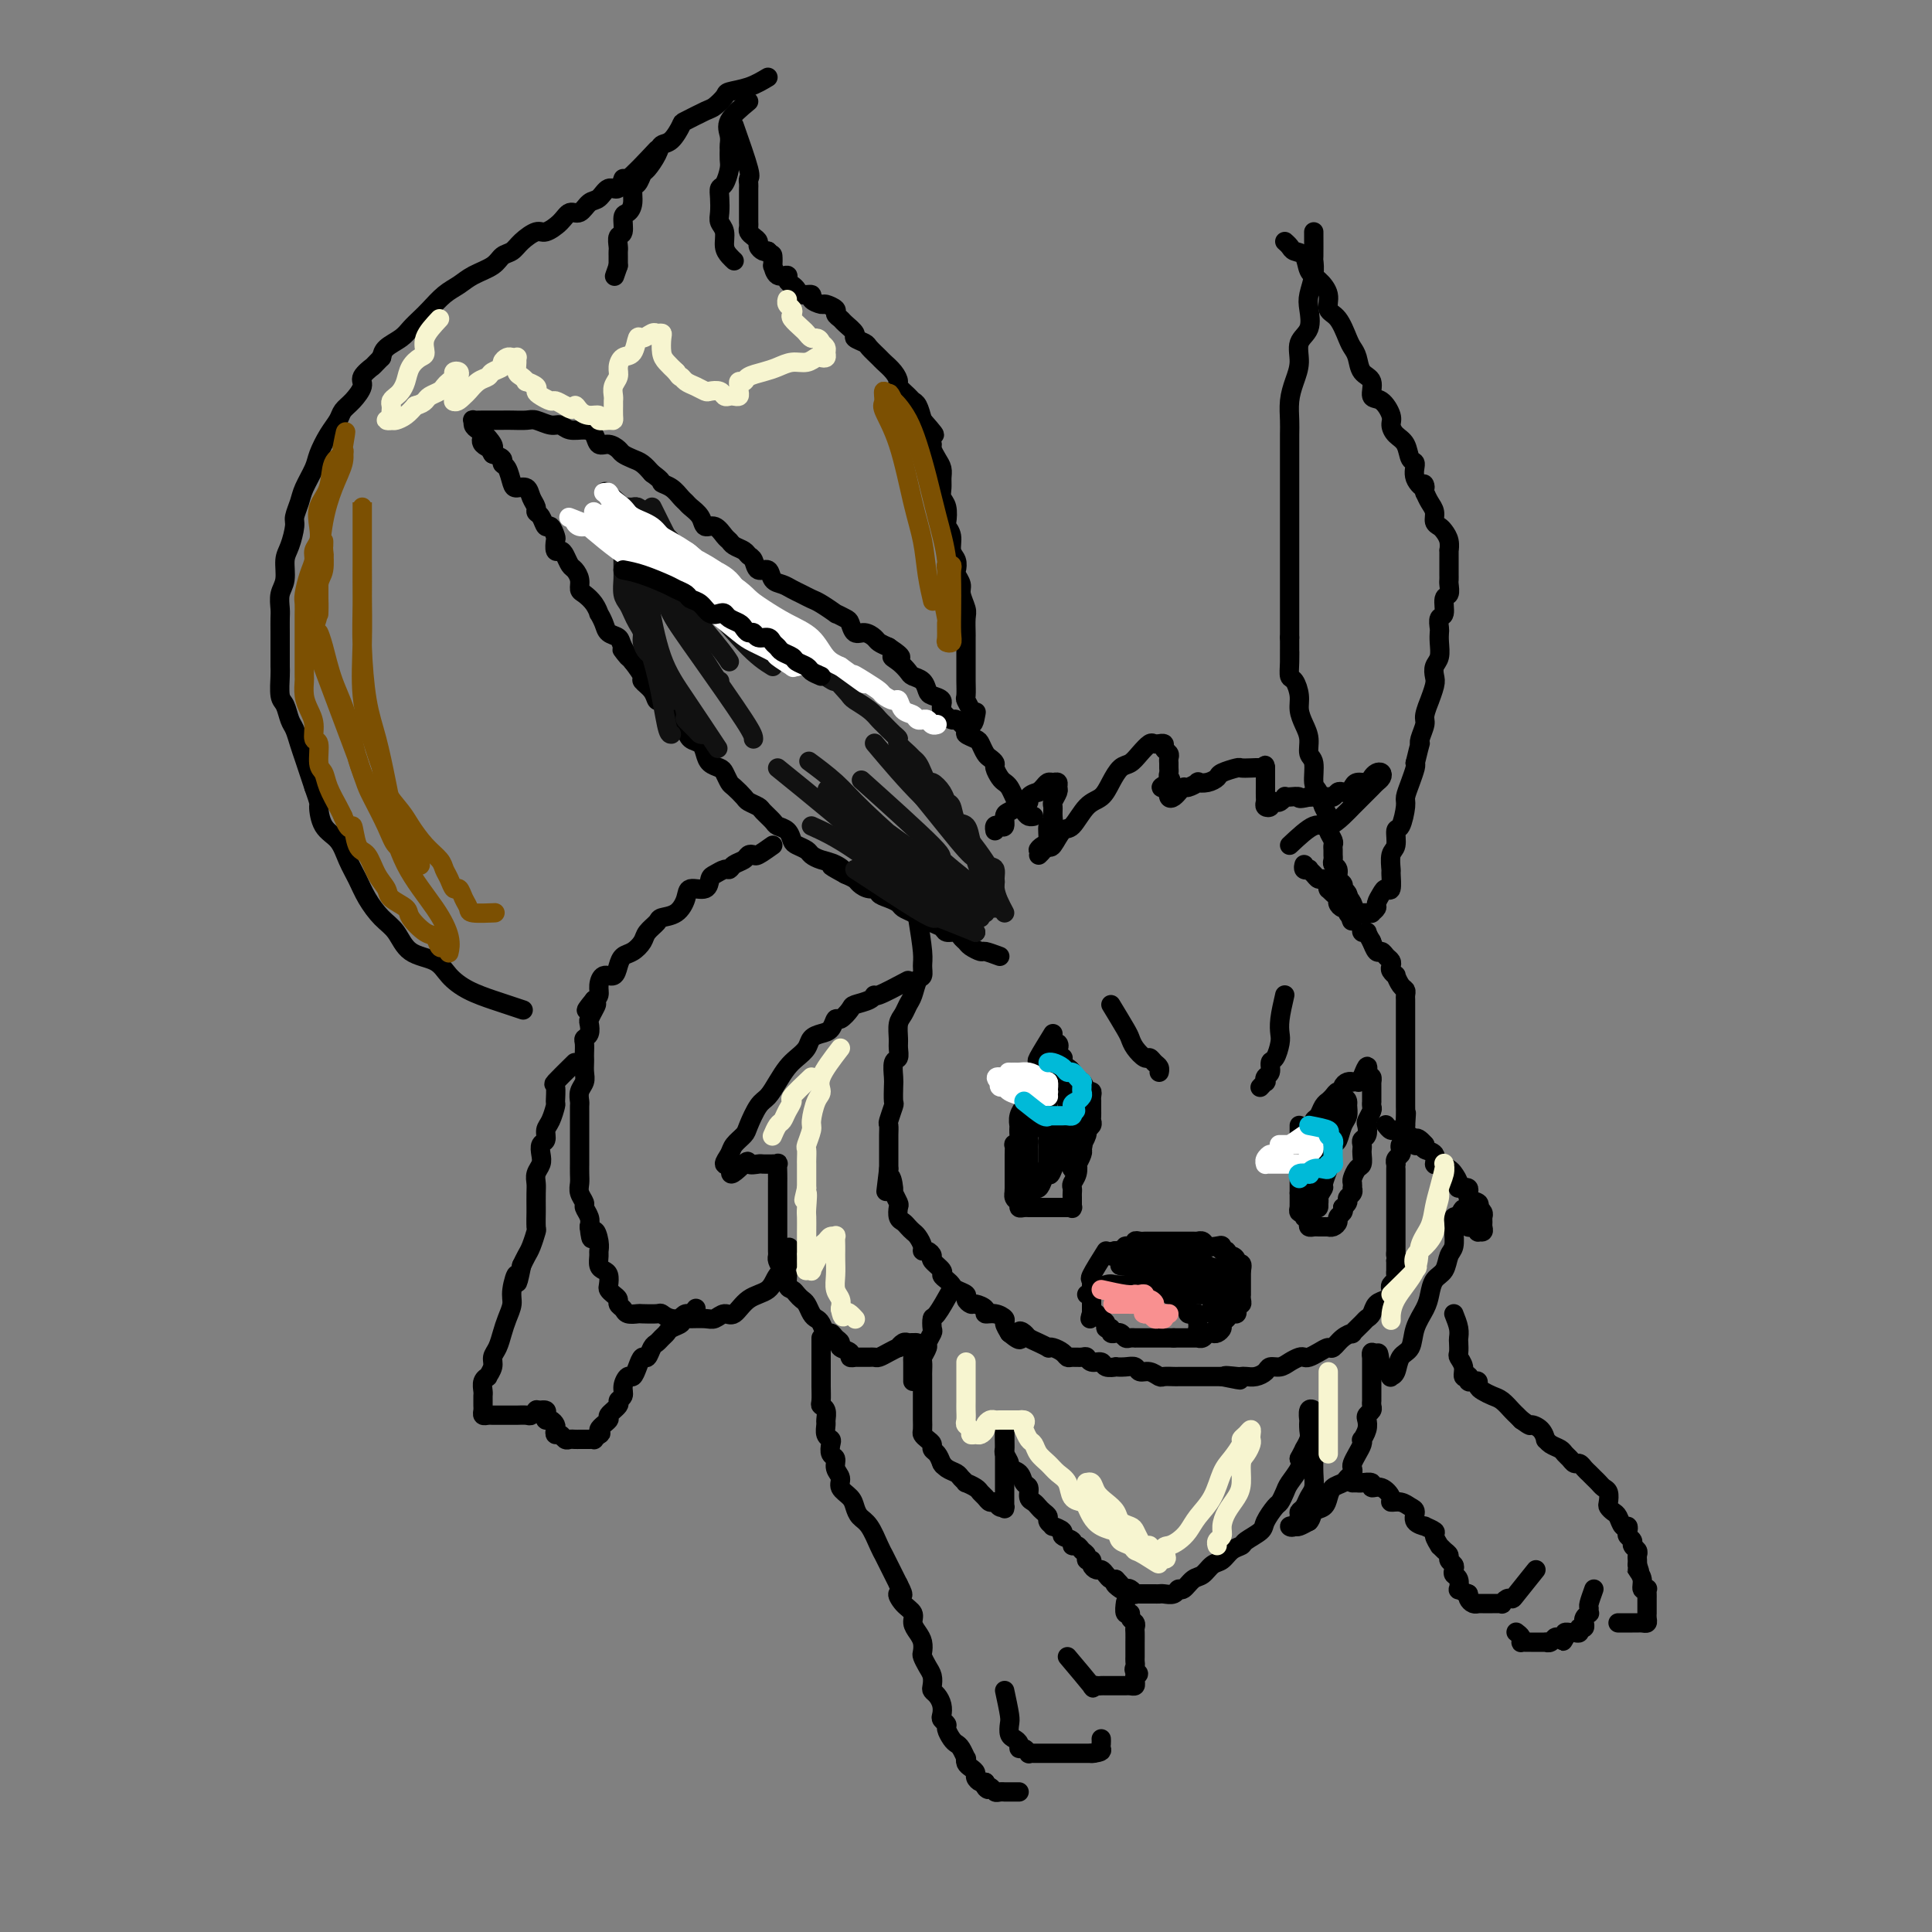 <svg viewBox='0 0 400 400' version='1.1' xmlns='http://www.w3.org/2000/svg' xmlns:xlink='http://www.w3.org/1999/xlink'><rect x="0" y="0" width="400" height="400" fill="#808080" stroke="none"/><g fill='none' stroke='#000000' stroke-width='4' stroke-linecap='round' stroke-linejoin='round'><path d='M159,16c-1.254,0.747 -2.508,1.494 -4,2c-1.492,0.506 -3.223,0.770 -4,1c-0.777,0.230 -0.599,0.427 -1,1c-0.401,0.573 -1.381,1.523 -2,2c-0.619,0.477 -0.877,0.480 -2,1c-1.123,0.520 -3.112,1.555 -4,2c-0.888,0.445 -0.675,0.298 -1,1c-0.325,0.702 -1.186,2.253 -2,3c-0.814,0.747 -1.580,0.691 -2,1c-0.420,0.309 -0.495,0.984 -1,2c-0.505,1.016 -1.441,2.373 -2,3c-0.559,0.627 -0.741,0.525 -1,1c-0.259,0.475 -0.595,1.525 -1,2c-0.405,0.475 -0.878,0.373 -1,1c-0.122,0.627 0.107,1.984 0,3c-0.107,1.016 -0.551,1.690 -1,2c-0.449,0.310 -0.905,0.254 -1,1c-0.095,0.746 0.171,2.294 0,3c-0.171,0.706 -0.778,0.570 -1,1c-0.222,0.430 -0.060,1.425 0,2c0.060,0.575 0.016,0.732 0,1c-0.016,0.268 -0.004,0.649 0,1c0.004,0.351 0.001,0.672 0,1c-0.001,0.328 -0.001,0.664 0,1'/><path d='M128,55c-1.333,3.833 -0.667,1.917 0,0'/><path d='M155,21c-1.691,1.407 -3.381,2.814 -4,4c-0.619,1.186 -0.165,2.151 0,3c0.165,0.849 0.041,1.583 0,2c-0.041,0.417 -0.001,0.517 0,1c0.001,0.483 -0.038,1.350 0,2c0.038,0.650 0.154,1.084 0,2c-0.154,0.916 -0.578,2.315 -1,3c-0.422,0.685 -0.841,0.658 -1,1c-0.159,0.342 -0.057,1.054 0,2c0.057,0.946 0.071,2.127 0,3c-0.071,0.873 -0.225,1.439 0,2c0.225,0.561 0.831,1.117 1,2c0.169,0.883 -0.099,2.092 0,3c0.099,0.908 0.565,1.514 1,2c0.435,0.486 0.839,0.853 1,1c0.161,0.147 0.081,0.073 0,0'/><path d='M136,31c-2.440,2.601 -4.880,5.201 -6,6c-1.120,0.799 -0.919,-0.205 -1,0c-0.081,0.205 -0.444,1.618 -1,2c-0.556,0.382 -1.304,-0.267 -2,0c-0.696,0.267 -1.340,1.450 -2,2c-0.660,0.550 -1.336,0.467 -2,1c-0.664,0.533 -1.318,1.682 -2,2c-0.682,0.318 -1.394,-0.196 -2,0c-0.606,0.196 -1.107,1.103 -2,2c-0.893,0.897 -2.179,1.784 -3,2c-0.821,0.216 -1.177,-0.237 -2,0c-0.823,0.237 -2.114,1.166 -3,2c-0.886,0.834 -1.367,1.575 -2,2c-0.633,0.425 -1.418,0.536 -2,1c-0.582,0.464 -0.961,1.283 -2,2c-1.039,0.717 -2.740,1.333 -4,2c-1.260,0.667 -2.081,1.386 -3,2c-0.919,0.614 -1.936,1.123 -3,2c-1.064,0.877 -2.176,2.122 -3,3c-0.824,0.878 -1.359,1.390 -2,2c-0.641,0.610 -1.388,1.318 -2,2c-0.612,0.682 -1.088,1.337 -2,2c-0.912,0.663 -2.261,1.332 -3,2c-0.739,0.668 -0.870,1.334 -1,2'/><path d='M79,74c-2.336,2.364 -1.677,1.774 -2,2c-0.323,0.226 -1.630,1.267 -2,2c-0.370,0.733 0.196,1.157 0,2c-0.196,0.843 -1.156,2.106 -2,3c-0.844,0.894 -1.573,1.421 -2,2c-0.427,0.579 -0.552,1.212 -1,2c-0.448,0.788 -1.219,1.733 -2,3c-0.781,1.267 -1.572,2.858 -2,4c-0.428,1.142 -0.492,1.837 -1,3c-0.508,1.163 -1.459,2.794 -2,4c-0.541,1.206 -0.671,1.988 -1,3c-0.329,1.012 -0.858,2.256 -1,3c-0.142,0.744 0.102,0.989 0,2c-0.102,1.011 -0.549,2.789 -1,4c-0.451,1.211 -0.905,1.857 -1,3c-0.095,1.143 0.171,2.784 0,4c-0.171,1.216 -0.778,2.009 -1,3c-0.222,0.991 -0.060,2.181 0,3c0.060,0.819 0.016,1.267 0,2c-0.016,0.733 -0.005,1.751 0,3c0.005,1.249 0.004,2.728 0,4c-0.004,1.272 -0.012,2.337 0,3c0.012,0.663 0.045,0.925 0,2c-0.045,1.075 -0.167,2.962 0,4c0.167,1.038 0.622,1.225 1,2c0.378,0.775 0.679,2.136 1,3c0.321,0.864 0.663,1.232 1,2c0.337,0.768 0.668,1.938 1,3c0.332,1.062 0.666,2.017 1,3c0.334,0.983 0.667,1.995 1,3c0.333,1.005 0.667,2.002 1,3'/><path d='M65,163c1.291,3.638 1.017,3.232 1,4c-0.017,0.768 0.221,2.711 1,4c0.779,1.289 2.098,1.924 3,3c0.902,1.076 1.386,2.594 2,4c0.614,1.406 1.359,2.702 2,4c0.641,1.298 1.180,2.598 2,4c0.820,1.402 1.923,2.906 3,4c1.077,1.094 2.127,1.777 3,3c0.873,1.223 1.567,2.986 3,4c1.433,1.014 3.604,1.280 5,2c1.396,0.720 2.017,1.895 3,3c0.983,1.105 2.327,2.139 4,3c1.673,0.861 3.675,1.551 5,2c1.325,0.449 1.972,0.659 3,1c1.028,0.341 2.437,0.812 3,1c0.563,0.188 0.282,0.094 0,0'/><path d='M152,26c1.268,3.601 2.536,7.203 3,9c0.464,1.797 0.124,1.791 0,2c-0.124,0.209 -0.033,0.633 0,1c0.033,0.367 0.009,0.676 0,1c-0.009,0.324 -0.002,0.664 0,1c0.002,0.336 0.001,0.667 0,1c-0.001,0.333 -0.000,0.666 0,1c0.000,0.334 0.000,0.667 0,1c-0.000,0.333 -0.001,0.667 0,1c0.001,0.333 0.003,0.667 0,1c-0.003,0.333 -0.011,0.667 0,1c0.011,0.333 0.041,0.666 0,1c-0.041,0.334 -0.152,0.667 0,1c0.152,0.333 0.565,0.664 1,1c0.435,0.336 0.890,0.678 1,1c0.110,0.322 -0.124,0.625 0,1c0.124,0.375 0.607,0.821 1,1c0.393,0.179 0.697,0.089 1,0'/><path d='M159,52c0.843,0.870 0.952,0.544 1,1c0.048,0.456 0.037,1.694 0,2c-0.037,0.306 -0.098,-0.321 0,0c0.098,0.321 0.355,1.591 1,2c0.645,0.409 1.677,-0.044 2,0c0.323,0.044 -0.063,0.586 0,1c0.063,0.414 0.575,0.702 1,1c0.425,0.298 0.762,0.606 1,1c0.238,0.394 0.377,0.875 1,1c0.623,0.125 1.730,-0.107 2,0c0.270,0.107 -0.296,0.553 0,1c0.296,0.447 1.456,0.893 2,1c0.544,0.107 0.473,-0.127 1,0c0.527,0.127 1.652,0.615 2,1c0.348,0.385 -0.080,0.666 0,1c0.080,0.334 0.670,0.720 1,1c0.330,0.280 0.402,0.455 1,1c0.598,0.545 1.722,1.459 2,2c0.278,0.541 -0.291,0.707 0,1c0.291,0.293 1.443,0.711 2,1c0.557,0.289 0.518,0.449 1,1c0.482,0.551 1.486,1.495 2,2c0.514,0.505 0.537,0.573 1,1c0.463,0.427 1.367,1.214 2,2c0.633,0.786 0.996,1.571 1,2c0.004,0.429 -0.350,0.502 0,1c0.350,0.498 1.403,1.422 2,2c0.597,0.578 0.738,0.809 1,1c0.262,0.191 0.646,0.340 1,1c0.354,0.660 0.677,1.830 1,3'/><path d='M191,87c4.907,5.550 1.174,1.924 0,1c-1.174,-0.924 0.211,0.855 1,2c0.789,1.145 0.982,1.658 1,2c0.018,0.342 -0.138,0.514 0,1c0.138,0.486 0.572,1.285 1,2c0.428,0.715 0.850,1.345 1,2c0.150,0.655 0.026,1.335 0,2c-0.026,0.665 0.044,1.315 0,2c-0.044,0.685 -0.204,1.404 0,2c0.204,0.596 0.772,1.070 1,2c0.228,0.930 0.117,2.318 0,3c-0.117,0.682 -0.241,0.659 0,1c0.241,0.341 0.848,1.046 1,2c0.152,0.954 -0.151,2.157 0,3c0.151,0.843 0.758,1.327 1,2c0.242,0.673 0.121,1.535 0,2c-0.121,0.465 -0.243,0.532 0,1c0.243,0.468 0.850,1.338 1,2c0.150,0.662 -0.156,1.118 0,2c0.156,0.882 0.774,2.190 1,3c0.226,0.810 0.061,1.122 0,2c-0.061,0.878 -0.016,2.322 0,3c0.016,0.678 0.004,0.589 0,1c-0.004,0.411 -0.001,1.322 0,2c0.001,0.678 -0.001,1.122 0,2c0.001,0.878 0.004,2.189 0,3c-0.004,0.811 -0.015,1.121 0,2c0.015,0.879 0.056,2.329 0,3c-0.056,0.671 -0.207,0.565 0,1c0.207,0.435 0.774,1.410 1,2c0.226,0.590 0.113,0.795 0,1'/><path d='M201,148c0.378,3.422 0.822,0.978 1,0c0.178,-0.978 0.089,-0.489 0,0'/><path d='M160,175c-1.181,0.839 -2.362,1.677 -3,2c-0.638,0.323 -0.735,0.129 -1,0c-0.265,-0.129 -0.700,-0.193 -1,0c-0.300,0.193 -0.465,0.644 -1,1c-0.535,0.356 -1.439,0.619 -2,1c-0.561,0.381 -0.778,0.881 -1,1c-0.222,0.119 -0.448,-0.141 -1,0c-0.552,0.141 -1.429,0.684 -2,1c-0.571,0.316 -0.837,0.407 -1,1c-0.163,0.593 -0.222,1.689 -1,2c-0.778,0.311 -2.273,-0.163 -3,0c-0.727,0.163 -0.685,0.964 -1,2c-0.315,1.036 -0.987,2.308 -2,3c-1.013,0.692 -2.368,0.805 -3,1c-0.632,0.195 -0.540,0.471 -1,1c-0.460,0.529 -1.471,1.310 -2,2c-0.529,0.690 -0.574,1.289 -1,2c-0.426,0.711 -1.231,1.534 -2,2c-0.769,0.466 -1.502,0.576 -2,1c-0.498,0.424 -0.760,1.164 -1,2c-0.240,0.836 -0.459,1.768 -1,2c-0.541,0.232 -1.403,-0.237 -2,0c-0.597,0.237 -0.930,1.179 -1,2c-0.070,0.821 0.123,1.520 0,2c-0.123,0.480 -0.561,0.740 -1,1'/><path d='M123,207c-3.110,3.754 -0.885,1.640 0,1c0.885,-0.640 0.429,0.196 0,1c-0.429,0.804 -0.833,1.576 -1,2c-0.167,0.424 -0.097,0.498 0,1c0.097,0.502 0.222,1.430 0,2c-0.222,0.570 -0.792,0.782 -1,1c-0.208,0.218 -0.056,0.443 0,1c0.056,0.557 0.016,1.448 0,2c-0.016,0.552 -0.008,0.767 0,1c0.008,0.233 0.016,0.486 0,1c-0.016,0.514 -0.057,1.289 0,2c0.057,0.711 0.211,1.359 0,2c-0.211,0.641 -0.789,1.275 -1,2c-0.211,0.725 -0.057,1.542 0,2c0.057,0.458 0.015,0.556 0,1c-0.015,0.444 -0.004,1.232 0,2c0.004,0.768 0.001,1.514 0,2c-0.001,0.486 -0.000,0.710 0,1c0.000,0.290 0.000,0.646 0,1c-0.000,0.354 0.000,0.706 0,1c-0.000,0.294 -0.000,0.530 0,1c0.000,0.470 0.000,1.176 0,2c-0.000,0.824 -0.001,1.768 0,2c0.001,0.232 0.004,-0.246 0,0c-0.004,0.246 -0.016,1.217 0,2c0.016,0.783 0.061,1.379 0,2c-0.061,0.621 -0.226,1.269 0,2c0.226,0.731 0.844,1.547 1,2c0.156,0.453 -0.150,0.545 0,1c0.150,0.455 0.757,1.273 1,2c0.243,0.727 0.121,1.364 0,2'/><path d='M122,254c0.475,4.467 0.662,1.634 1,1c0.338,-0.634 0.825,0.929 1,2c0.175,1.071 0.036,1.648 0,2c-0.036,0.352 0.029,0.479 0,1c-0.029,0.521 -0.152,1.435 0,2c0.152,0.565 0.579,0.781 1,1c0.421,0.219 0.835,0.440 1,1c0.165,0.560 0.082,1.460 0,2c-0.082,0.540 -0.162,0.722 0,1c0.162,0.278 0.567,0.653 1,1c0.433,0.347 0.894,0.667 1,1c0.106,0.333 -0.142,0.677 0,1c0.142,0.323 0.676,0.623 1,1c0.324,0.377 0.439,0.832 1,1c0.561,0.168 1.566,0.049 2,0c0.434,-0.049 0.295,-0.027 1,0c0.705,0.027 2.253,0.060 3,0c0.747,-0.060 0.693,-0.213 1,0c0.307,0.213 0.974,0.790 2,1c1.026,0.210 2.410,0.052 3,0c0.590,-0.052 0.384,0.003 1,0c0.616,-0.003 2.054,-0.063 3,0c0.946,0.063 1.402,0.250 2,0c0.598,-0.250 1.339,-0.938 2,-1c0.661,-0.062 1.242,0.503 2,0c0.758,-0.503 1.692,-2.075 3,-3c1.308,-0.925 2.991,-1.204 4,-2c1.009,-0.796 1.342,-2.110 2,-3c0.658,-0.890 1.639,-1.355 2,-2c0.361,-0.645 0.103,-1.470 0,-2c-0.103,-0.530 -0.052,-0.765 0,-1'/><path d='M163,259c0.667,-1.333 0.333,-0.667 0,0'/><path d='M119,220c-1.692,1.666 -3.384,3.332 -4,4c-0.616,0.668 -0.155,0.339 0,1c0.155,0.661 0.004,2.314 0,3c-0.004,0.686 0.139,0.407 0,1c-0.139,0.593 -0.559,2.060 -1,3c-0.441,0.940 -0.902,1.354 -1,2c-0.098,0.646 0.166,1.524 0,2c-0.166,0.476 -0.762,0.551 -1,1c-0.238,0.449 -0.116,1.274 0,2c0.116,0.726 0.227,1.354 0,2c-0.227,0.646 -0.793,1.308 -1,2c-0.207,0.692 -0.056,1.412 0,2c0.056,0.588 0.016,1.045 0,2c-0.016,0.955 -0.007,2.409 0,3c0.007,0.591 0.013,0.318 0,1c-0.013,0.682 -0.045,2.318 0,3c0.045,0.682 0.167,0.410 0,1c-0.167,0.590 -0.622,2.044 -1,3c-0.378,0.956 -0.679,1.416 -1,2c-0.321,0.584 -0.660,1.292 -1,2'/><path d='M108,262c-1.245,6.188 -0.859,2.658 -1,2c-0.141,-0.658 -0.811,1.557 -1,3c-0.189,1.443 0.103,2.116 0,3c-0.103,0.884 -0.601,1.980 -1,3c-0.399,1.020 -0.699,1.966 -1,3c-0.301,1.034 -0.601,2.157 -1,3c-0.399,0.843 -0.895,1.405 -1,2c-0.105,0.595 0.182,1.224 0,2c-0.182,0.776 -0.833,1.699 -1,2c-0.167,0.301 0.152,-0.022 0,0c-0.152,0.022 -0.773,0.387 -1,1c-0.227,0.613 -0.061,1.473 0,2c0.061,0.527 0.015,0.719 0,1c-0.015,0.281 -0.001,0.650 0,1c0.001,0.350 -0.011,0.682 0,1c0.011,0.318 0.044,0.621 0,1c-0.044,0.379 -0.167,0.834 0,1c0.167,0.166 0.622,0.045 1,0c0.378,-0.045 0.679,-0.012 1,0c0.321,0.012 0.662,0.003 1,0c0.338,-0.003 0.672,-0.001 1,0c0.328,0.001 0.651,0.001 1,0c0.349,-0.001 0.724,-0.004 1,0c0.276,0.004 0.452,0.015 1,0c0.548,-0.015 1.466,-0.056 2,0c0.534,0.056 0.682,0.207 1,0c0.318,-0.207 0.805,-0.774 1,-1c0.195,-0.226 0.097,-0.113 0,0'/><path d='M111,292c1.868,0.012 1.039,0.041 1,0c-0.039,-0.041 0.711,-0.151 1,0c0.289,0.151 0.116,0.565 0,1c-0.116,0.435 -0.175,0.891 0,1c0.175,0.109 0.586,-0.130 1,0c0.414,0.130 0.832,0.627 1,1c0.168,0.373 0.087,0.622 0,1c-0.087,0.378 -0.178,0.886 0,1c0.178,0.114 0.626,-0.166 1,0c0.374,0.166 0.674,0.776 1,1c0.326,0.224 0.679,0.060 1,0c0.321,-0.060 0.611,-0.016 1,0c0.389,0.016 0.879,0.004 1,0c0.121,-0.004 -0.126,-0.000 0,0c0.126,0.000 0.625,-0.003 1,0c0.375,0.003 0.626,0.011 1,0c0.374,-0.011 0.870,-0.041 1,0c0.130,0.041 -0.106,0.155 0,0c0.106,-0.155 0.553,-0.577 1,-1'/><path d='M124,297c0.952,-0.268 -0.166,-0.439 0,-1c0.166,-0.561 1.618,-1.512 2,-2c0.382,-0.488 -0.305,-0.515 0,-1c0.305,-0.485 1.601,-1.430 2,-2c0.399,-0.570 -0.100,-0.764 0,-1c0.100,-0.236 0.800,-0.513 1,-1c0.200,-0.487 -0.101,-1.182 0,-2c0.101,-0.818 0.604,-1.758 1,-2c0.396,-0.242 0.683,0.216 1,0c0.317,-0.216 0.662,-1.104 1,-2c0.338,-0.896 0.668,-1.798 1,-2c0.332,-0.202 0.667,0.297 1,0c0.333,-0.297 0.665,-1.389 1,-2c0.335,-0.611 0.672,-0.741 1,-1c0.328,-0.259 0.647,-0.646 1,-1c0.353,-0.354 0.739,-0.673 1,-1c0.261,-0.327 0.399,-0.661 1,-1c0.601,-0.339 1.667,-0.683 2,-1c0.333,-0.317 -0.068,-0.607 0,-1c0.068,-0.393 0.606,-0.889 1,-1c0.394,-0.111 0.645,0.162 1,0c0.355,-0.162 0.816,-0.761 1,-1c0.184,-0.239 0.092,-0.120 0,0'/><path d='M188,203c-2.430,1.291 -4.859,2.582 -6,3c-1.141,0.418 -0.992,-0.038 -1,0c-0.008,0.038 -0.173,0.569 -1,1c-0.827,0.431 -2.315,0.763 -3,1c-0.685,0.237 -0.568,0.378 -1,1c-0.432,0.622 -1.415,1.724 -2,2c-0.585,0.276 -0.772,-0.274 -1,0c-0.228,0.274 -0.498,1.372 -1,2c-0.502,0.628 -1.237,0.786 -2,1c-0.763,0.214 -1.555,0.483 -2,1c-0.445,0.517 -0.542,1.284 -1,2c-0.458,0.716 -1.277,1.383 -2,2c-0.723,0.617 -1.349,1.184 -2,2c-0.651,0.816 -1.325,1.881 -2,3c-0.675,1.119 -1.351,2.292 -2,3c-0.649,0.708 -1.273,0.952 -2,2c-0.727,1.048 -1.559,2.901 -2,4c-0.441,1.099 -0.491,1.444 -1,2c-0.509,0.556 -1.477,1.324 -2,2c-0.523,0.676 -0.602,1.259 -1,2c-0.398,0.741 -1.114,1.640 -1,2c0.114,0.360 1.057,0.180 2,0'/><path d='M152,241c-2.052,4.022 0.817,1.078 2,0c1.183,-1.078 0.680,-0.289 1,0c0.320,0.289 1.463,0.078 2,0c0.537,-0.078 0.470,-0.022 1,0c0.530,0.022 1.659,0.012 2,0c0.341,-0.012 -0.105,-0.025 0,0c0.105,0.025 0.760,0.087 1,0c0.240,-0.087 0.064,-0.323 0,0c-0.064,0.323 -0.017,1.203 0,2c0.017,0.797 0.005,1.509 0,2c-0.005,0.491 -0.001,0.762 0,1c0.001,0.238 0.000,0.444 0,1c-0.000,0.556 -0.000,1.462 0,2c0.000,0.538 0.000,0.708 0,1c-0.000,0.292 -0.000,0.707 0,1c0.000,0.293 0.000,0.463 0,1c-0.000,0.537 -0.000,1.439 0,2c0.000,0.561 0.000,0.780 0,1c-0.000,0.220 -0.001,0.439 0,1c0.001,0.561 0.003,1.462 0,2c-0.003,0.538 -0.011,0.711 0,1c0.011,0.289 0.041,0.693 0,1c-0.041,0.307 -0.155,0.516 0,1c0.155,0.484 0.577,1.242 1,2'/><path d='M162,263c0.394,3.521 0.879,1.325 1,1c0.121,-0.325 -0.122,1.221 0,2c0.122,0.779 0.610,0.790 1,1c0.390,0.210 0.682,0.620 1,1c0.318,0.380 0.663,0.730 1,1c0.337,0.270 0.668,0.458 1,1c0.332,0.542 0.666,1.437 1,2c0.334,0.563 0.666,0.795 1,1c0.334,0.205 0.668,0.384 1,1c0.332,0.616 0.661,1.671 1,2c0.339,0.329 0.687,-0.067 1,0c0.313,0.067 0.591,0.596 1,1c0.409,0.404 0.951,0.683 1,1c0.049,0.317 -0.394,0.673 0,1c0.394,0.327 1.625,0.623 2,1c0.375,0.377 -0.107,0.833 0,1c0.107,0.167 0.802,0.045 1,0c0.198,-0.045 -0.101,-0.012 0,0c0.101,0.012 0.604,0.004 1,0c0.396,-0.004 0.686,-0.004 1,0c0.314,0.004 0.652,0.011 1,0c0.348,-0.011 0.705,-0.040 1,0c0.295,0.040 0.527,0.151 1,0c0.473,-0.151 1.187,-0.562 2,-1c0.813,-0.438 1.723,-0.902 2,-1c0.277,-0.098 -0.080,0.170 0,0c0.080,-0.170 0.599,-0.776 1,-1c0.401,-0.224 0.686,-0.064 1,0c0.314,0.064 0.657,0.032 1,0'/><path d='M189,278c2.011,-0.130 0.539,0.546 0,1c-0.539,0.454 -0.144,0.685 0,1c0.144,0.315 0.039,0.715 0,1c-0.039,0.285 -0.010,0.455 0,1c0.010,0.545 0.003,1.466 0,2c-0.003,0.534 -0.001,0.682 0,1c0.001,0.318 0.000,0.805 0,1c-0.000,0.195 -0.000,0.097 0,0'/><path d='M197,267c-1.157,2.057 -2.314,4.113 -3,5c-0.686,0.887 -0.901,0.604 -1,1c-0.099,0.396 -0.083,1.472 0,2c0.083,0.528 0.232,0.508 0,1c-0.232,0.492 -0.847,1.498 -1,2c-0.153,0.502 0.155,0.502 0,1c-0.155,0.498 -0.774,1.495 -1,2c-0.226,0.505 -0.061,0.519 0,1c0.061,0.481 0.016,1.428 0,2c-0.016,0.572 -0.004,0.769 0,1c0.004,0.231 0.001,0.496 0,1c-0.001,0.504 -0.000,1.249 0,2c0.000,0.751 0.000,1.510 0,2c-0.000,0.490 0.000,0.712 0,1c-0.000,0.288 -0.001,0.640 0,1c0.001,0.360 0.003,0.726 0,1c-0.003,0.274 -0.011,0.454 0,1c0.011,0.546 0.041,1.456 0,2c-0.041,0.544 -0.152,0.722 0,1c0.152,0.278 0.565,0.654 1,1c0.435,0.346 0.890,0.660 1,1c0.110,0.340 -0.124,0.707 0,1c0.124,0.293 0.607,0.512 1,1c0.393,0.488 0.697,1.244 1,2'/><path d='M195,303c0.588,0.881 0.057,0.082 0,0c-0.057,-0.082 0.361,0.552 1,1c0.639,0.448 1.498,0.712 2,1c0.502,0.288 0.645,0.602 1,1c0.355,0.398 0.921,0.880 1,1c0.079,0.120 -0.330,-0.121 0,0c0.330,0.121 1.398,0.606 2,1c0.602,0.394 0.738,0.698 1,1c0.262,0.302 0.648,0.603 1,1c0.352,0.397 0.669,0.891 1,1c0.331,0.109 0.677,-0.168 1,0c0.323,0.168 0.622,0.781 1,1c0.378,0.219 0.833,0.045 1,0c0.167,-0.045 0.045,0.038 0,0c-0.045,-0.038 -0.012,-0.199 0,0c0.012,0.199 0.003,0.758 0,0c-0.003,-0.758 -0.001,-2.832 0,-4c0.001,-1.168 0.000,-1.429 0,-2c-0.000,-0.571 -0.000,-1.453 0,-2c0.000,-0.547 0.000,-0.759 0,-1c-0.000,-0.241 -0.000,-0.512 0,-1c0.000,-0.488 0.000,-1.194 0,-2c-0.000,-0.806 -0.000,-1.713 0,-2c0.000,-0.287 0.000,0.047 0,0c-0.000,-0.047 -0.000,-0.474 0,-1c0.000,-0.526 0.000,-1.150 0,-1c-0.000,0.150 -0.000,1.075 0,2'/><path d='M208,298c-0.005,-2.279 -0.017,-0.975 0,0c0.017,0.975 0.064,1.622 0,2c-0.064,0.378 -0.239,0.486 0,1c0.239,0.514 0.891,1.432 1,2c0.109,0.568 -0.325,0.786 0,1c0.325,0.214 1.411,0.424 2,1c0.589,0.576 0.683,1.516 1,2c0.317,0.484 0.858,0.511 1,1c0.142,0.489 -0.116,1.441 0,2c0.116,0.559 0.604,0.727 1,1c0.396,0.273 0.699,0.652 1,1c0.301,0.348 0.600,0.667 1,1c0.400,0.333 0.900,0.681 1,1c0.100,0.319 -0.200,0.610 0,1c0.200,0.390 0.898,0.878 1,1c0.102,0.122 -0.394,-0.121 0,0c0.394,0.121 1.678,0.606 2,1c0.322,0.394 -0.317,0.697 0,1c0.317,0.303 1.592,0.606 2,1c0.408,0.394 -0.049,0.880 0,1c0.049,0.120 0.606,-0.126 1,0c0.394,0.126 0.627,0.625 1,1c0.373,0.375 0.888,0.626 1,1c0.112,0.374 -0.177,0.870 0,1c0.177,0.130 0.821,-0.106 1,0c0.179,0.106 -0.107,0.554 0,1c0.107,0.446 0.606,0.890 1,1c0.394,0.110 0.683,-0.115 1,0c0.317,0.115 0.662,0.569 1,1c0.338,0.431 0.668,0.837 1,1c0.332,0.163 0.666,0.081 1,0'/><path d='M231,327c2.737,2.797 0.580,1.289 0,1c-0.580,-0.289 0.418,0.641 1,1c0.582,0.359 0.747,0.149 1,0c0.253,-0.149 0.592,-0.236 1,0c0.408,0.236 0.883,0.795 1,1c0.117,0.205 -0.123,0.055 0,0c0.123,-0.055 0.611,-0.015 1,0c0.389,0.015 0.681,0.004 1,0c0.319,-0.004 0.667,0.000 1,0c0.333,-0.000 0.653,-0.004 1,0c0.347,0.004 0.722,0.017 1,0c0.278,-0.017 0.459,-0.064 1,0c0.541,0.064 1.443,0.240 2,0c0.557,-0.240 0.768,-0.894 1,-1c0.232,-0.106 0.485,0.338 1,0c0.515,-0.338 1.292,-1.456 2,-2c0.708,-0.544 1.346,-0.513 2,-1c0.654,-0.487 1.325,-1.492 2,-2c0.675,-0.508 1.355,-0.521 2,-1c0.645,-0.479 1.257,-1.425 2,-2c0.743,-0.575 1.617,-0.778 2,-1c0.383,-0.222 0.273,-0.464 1,-1c0.727,-0.536 2.289,-1.365 3,-2c0.711,-0.635 0.571,-1.075 1,-2c0.429,-0.925 1.429,-2.334 2,-3c0.571,-0.666 0.714,-0.587 1,-1c0.286,-0.413 0.716,-1.317 1,-2c0.284,-0.683 0.423,-1.145 1,-2c0.577,-0.855 1.594,-2.101 2,-3c0.406,-0.899 0.203,-1.449 0,-2'/><path d='M269,302c1.403,-2.675 0.912,-1.864 1,-2c0.088,-0.136 0.755,-1.221 1,-2c0.245,-0.779 0.070,-1.253 0,-2c-0.070,-0.747 -0.033,-1.768 0,-2c0.033,-0.232 0.061,0.323 0,0c-0.061,-0.323 -0.213,-1.525 0,-2c0.213,-0.475 0.789,-0.224 1,0c0.211,0.224 0.057,0.420 0,1c-0.057,0.580 -0.018,1.545 0,3c0.018,1.455 0.016,3.402 0,5c-0.016,1.598 -0.047,2.848 0,4c0.047,1.152 0.171,2.205 0,3c-0.171,0.795 -0.637,1.331 -1,2c-0.363,0.669 -0.624,1.472 -1,2c-0.376,0.528 -0.868,0.782 -1,1c-0.132,0.218 0.096,0.399 0,1c-0.096,0.601 -0.518,1.622 -1,2c-0.482,0.378 -1.026,0.112 -1,0c0.026,-0.112 0.622,-0.068 1,0c0.378,0.068 0.536,0.162 1,0c0.464,-0.162 1.232,-0.581 2,-1'/><path d='M271,315c0.583,-0.572 0.541,-1.501 1,-2c0.459,-0.499 1.418,-0.567 2,-1c0.582,-0.433 0.787,-1.229 1,-2c0.213,-0.771 0.436,-1.516 1,-2c0.564,-0.484 1.471,-0.706 2,-1c0.529,-0.294 0.680,-0.659 1,-1c0.320,-0.341 0.807,-0.658 1,-1c0.193,-0.342 0.090,-0.709 0,-1c-0.090,-0.291 -0.169,-0.507 0,-1c0.169,-0.493 0.585,-1.262 1,-2c0.415,-0.738 0.829,-1.444 1,-2c0.171,-0.556 0.097,-0.961 0,-1c-0.097,-0.039 -0.218,0.288 0,0c0.218,-0.288 0.776,-1.190 1,-2c0.224,-0.810 0.112,-1.527 0,-2c-0.112,-0.473 -0.226,-0.700 0,-1c0.226,-0.300 0.793,-0.671 1,-1c0.207,-0.329 0.056,-0.616 0,-1c-0.056,-0.384 -0.015,-0.867 0,-1c0.015,-0.133 0.004,0.083 0,0c-0.004,-0.083 -0.001,-0.465 0,-1c0.001,-0.535 0.001,-1.224 0,-2c-0.001,-0.776 -0.001,-1.638 0,-2c0.001,-0.362 0.003,-0.224 0,-1c-0.003,-0.776 -0.011,-2.466 0,-3c0.011,-0.534 0.041,0.087 0,0c-0.041,-0.087 -0.155,-0.882 0,-1c0.155,-0.118 0.577,0.441 1,1'/><path d='M285,281c0.570,-2.376 0.496,0.683 1,2c0.504,1.317 1.587,0.893 2,1c0.413,0.107 0.156,0.746 0,1c-0.156,0.254 -0.212,0.123 0,0c0.212,-0.123 0.690,-0.238 1,-1c0.310,-0.762 0.450,-2.171 1,-3c0.550,-0.829 1.508,-1.080 2,-2c0.492,-0.920 0.517,-2.510 1,-4c0.483,-1.490 1.425,-2.878 2,-4c0.575,-1.122 0.785,-1.976 1,-3c0.215,-1.024 0.436,-2.218 1,-3c0.564,-0.782 1.472,-1.151 2,-2c0.528,-0.849 0.678,-2.178 1,-3c0.322,-0.822 0.818,-1.138 1,-2c0.182,-0.862 0.052,-2.270 0,-3c-0.052,-0.730 -0.024,-0.783 0,-1c0.024,-0.217 0.045,-0.597 0,-1c-0.045,-0.403 -0.156,-0.829 0,-1c0.156,-0.171 0.578,-0.085 1,0'/><path d='M302,252c1.710,-3.933 0.984,-0.265 1,1c0.016,1.265 0.774,0.129 1,0c0.226,-0.129 -0.079,0.751 0,1c0.079,0.249 0.543,-0.132 1,0c0.457,0.132 0.907,0.779 1,1c0.093,0.221 -0.172,0.018 0,0c0.172,-0.018 0.779,0.150 1,0c0.221,-0.150 0.056,-0.619 0,-1c-0.056,-0.381 -0.001,-0.676 0,-1c0.001,-0.324 -0.050,-0.679 0,-1c0.050,-0.321 0.201,-0.610 0,-1c-0.201,-0.390 -0.756,-0.883 -1,-1c-0.244,-0.117 -0.178,0.141 0,0c0.178,-0.141 0.469,-0.681 0,-1c-0.469,-0.319 -1.698,-0.418 -2,-1c-0.302,-0.582 0.323,-1.647 0,-2c-0.323,-0.353 -1.596,0.006 -2,0c-0.404,-0.006 0.059,-0.378 0,-1c-0.059,-0.622 -0.641,-1.494 -1,-2c-0.359,-0.506 -0.496,-0.646 -1,-1c-0.504,-0.354 -1.375,-0.921 -2,-1c-0.625,-0.079 -1.002,0.329 -1,0c0.002,-0.329 0.385,-1.396 0,-2c-0.385,-0.604 -1.539,-0.744 -2,-1c-0.461,-0.256 -0.231,-0.628 0,-1'/><path d='M295,237c-2.339,-2.741 -2.185,-0.595 -2,0c0.185,0.595 0.401,-0.361 0,-1c-0.401,-0.639 -1.417,-0.959 -2,-1c-0.583,-0.041 -0.731,0.199 -1,0c-0.269,-0.199 -0.660,-0.837 -1,-1c-0.340,-0.163 -0.630,0.148 -1,0c-0.370,-0.148 -0.820,-0.757 -1,-1c-0.180,-0.243 -0.090,-0.122 0,0'/><path d='M190,190c0.429,2.677 0.858,5.354 1,7c0.142,1.646 -0.004,2.261 0,3c0.004,0.739 0.156,1.602 0,2c-0.156,0.398 -0.620,0.332 -1,1c-0.380,0.668 -0.676,2.070 -1,3c-0.324,0.930 -0.676,1.390 -1,2c-0.324,0.610 -0.622,1.372 -1,2c-0.378,0.628 -0.837,1.122 -1,2c-0.163,0.878 -0.030,2.140 0,3c0.030,0.860 -0.045,1.317 0,2c0.045,0.683 0.208,1.592 0,2c-0.208,0.408 -0.787,0.317 -1,1c-0.213,0.683 -0.061,2.141 0,3c0.061,0.859 0.030,1.118 0,2c-0.030,0.882 -0.061,2.386 0,3c0.061,0.614 0.212,0.339 0,1c-0.212,0.661 -0.789,2.260 -1,3c-0.211,0.740 -0.057,0.622 0,1c0.057,0.378 0.015,1.253 0,2c-0.015,0.747 -0.004,1.365 0,2c0.004,0.635 0.001,1.286 0,2c-0.001,0.714 -0.000,1.490 0,2c0.000,0.510 0.000,0.755 0,1'/><path d='M184,242c-0.993,8.384 -0.476,3.345 0,2c0.476,-1.345 0.911,1.005 1,2c0.089,0.995 -0.169,0.634 0,1c0.169,0.366 0.766,1.460 1,2c0.234,0.540 0.104,0.526 0,1c-0.104,0.474 -0.183,1.435 0,2c0.183,0.565 0.627,0.732 1,1c0.373,0.268 0.674,0.636 1,1c0.326,0.364 0.679,0.724 1,1c0.321,0.276 0.612,0.470 1,1c0.388,0.530 0.872,1.398 1,2c0.128,0.602 -0.102,0.939 0,1c0.102,0.061 0.534,-0.152 1,0c0.466,0.152 0.965,0.671 1,1c0.035,0.329 -0.394,0.469 0,1c0.394,0.531 1.610,1.452 2,2c0.390,0.548 -0.045,0.724 0,1c0.045,0.276 0.572,0.651 1,1c0.428,0.349 0.759,0.672 1,1c0.241,0.328 0.392,0.662 1,1c0.608,0.338 1.673,0.682 2,1c0.327,0.318 -0.086,0.611 0,1c0.086,0.389 0.669,0.874 1,1c0.331,0.126 0.408,-0.107 1,0c0.592,0.107 1.699,0.553 2,1c0.301,0.447 -0.204,0.896 0,1c0.204,0.104 1.117,-0.137 2,0c0.883,0.137 1.738,0.652 2,1c0.262,0.348 -0.068,0.528 0,1c0.068,0.472 0.534,1.236 1,2'/><path d='M209,276c3.187,2.643 2.154,0.750 2,0c-0.154,-0.750 0.571,-0.359 1,0c0.429,0.359 0.562,0.684 1,1c0.438,0.316 1.182,0.623 2,1c0.818,0.377 1.711,0.823 2,1c0.289,0.177 -0.026,0.086 0,0c0.026,-0.086 0.392,-0.166 1,0c0.608,0.166 1.459,0.579 2,1c0.541,0.421 0.774,0.849 1,1c0.226,0.151 0.446,0.025 1,0c0.554,-0.025 1.442,0.050 2,0c0.558,-0.050 0.784,-0.223 1,0c0.216,0.223 0.420,0.844 1,1c0.580,0.156 1.534,-0.154 2,0c0.466,0.154 0.443,0.772 1,1c0.557,0.228 1.692,0.065 2,0c0.308,-0.065 -0.213,-0.033 0,0c0.213,0.033 1.160,0.065 2,0c0.840,-0.065 1.572,-0.228 2,0c0.428,0.228 0.552,0.846 1,1c0.448,0.154 1.219,-0.155 2,0c0.781,0.155 1.570,0.774 2,1c0.430,0.226 0.500,0.061 1,0c0.500,-0.061 1.428,-0.016 2,0c0.572,0.016 0.786,0.004 1,0c0.214,-0.004 0.428,-0.001 1,0c0.572,0.001 1.501,0.000 2,0c0.499,-0.000 0.567,-0.000 1,0c0.433,0.000 1.232,0.000 2,0c0.768,-0.000 1.505,-0.000 2,0c0.495,0.000 0.747,0.000 1,0'/><path d='M253,285c6.926,1.393 2.240,0.374 1,0c-1.240,-0.374 0.967,-0.103 2,0c1.033,0.103 0.892,0.038 1,0c0.108,-0.038 0.466,-0.048 1,0c0.534,0.048 1.245,0.154 2,0c0.755,-0.154 1.554,-0.567 2,-1c0.446,-0.433 0.539,-0.887 1,-1c0.461,-0.113 1.288,0.114 2,0c0.712,-0.114 1.307,-0.569 2,-1c0.693,-0.431 1.485,-0.838 2,-1c0.515,-0.162 0.753,-0.080 1,0c0.247,0.080 0.502,0.159 1,0c0.498,-0.159 1.238,-0.555 2,-1c0.762,-0.445 1.547,-0.941 2,-1c0.453,-0.059 0.573,0.317 1,0c0.427,-0.317 1.161,-1.328 2,-2c0.839,-0.672 1.783,-1.005 2,-1c0.217,0.005 -0.294,0.348 0,0c0.294,-0.348 1.392,-1.389 2,-2c0.608,-0.611 0.727,-0.794 1,-1c0.273,-0.206 0.700,-0.436 1,-1c0.300,-0.564 0.472,-1.460 1,-2c0.528,-0.540 1.413,-0.722 2,-1c0.587,-0.278 0.875,-0.652 1,-1c0.125,-0.348 0.086,-0.672 0,-1c-0.086,-0.328 -0.219,-0.661 0,-1c0.219,-0.339 0.791,-0.685 1,-1c0.209,-0.315 0.056,-0.600 0,-1c-0.056,-0.400 -0.015,-0.915 0,-1c0.015,-0.085 0.004,0.262 0,0c-0.004,-0.262 -0.002,-1.131 0,-2'/><path d='M289,261c0.309,-1.400 0.083,-0.899 0,-1c-0.083,-0.101 -0.022,-0.805 0,-1c0.022,-0.195 0.006,0.120 0,0c-0.006,-0.120 -0.002,-0.676 0,-1c0.002,-0.324 0.000,-0.416 0,-1c-0.000,-0.584 -0.000,-1.661 0,-2c0.000,-0.339 0.000,0.059 0,0c-0.000,-0.059 -0.000,-0.574 0,-1c0.000,-0.426 0.000,-0.762 0,-1c-0.000,-0.238 -0.000,-0.378 0,-1c0.000,-0.622 -0.000,-1.725 0,-2c0.000,-0.275 0.000,0.277 0,0c-0.000,-0.277 -0.000,-1.383 0,-2c0.000,-0.617 0.000,-0.746 0,-1c-0.000,-0.254 -0.000,-0.632 0,-1c0.000,-0.368 0.000,-0.725 0,-1c-0.000,-0.275 -0.001,-0.469 0,-1c0.001,-0.531 0.004,-1.399 0,-2c-0.004,-0.601 -0.015,-0.934 0,-1c0.015,-0.066 0.056,0.136 0,0c-0.056,-0.136 -0.207,-0.610 0,-1c0.207,-0.390 0.774,-0.696 1,-1c0.226,-0.304 0.113,-0.606 0,-1c-0.113,-0.394 -0.226,-0.879 0,-1c0.226,-0.121 0.793,0.122 1,0c0.207,-0.122 0.056,-0.610 0,-1c-0.056,-0.390 -0.015,-0.682 0,-1c0.015,-0.318 0.004,-0.662 0,-1c-0.004,-0.338 -0.002,-0.669 0,-1'/><path d='M291,233c0.309,-4.528 0.083,-1.847 0,-1c-0.083,0.847 -0.022,-0.140 0,-1c0.022,-0.860 0.006,-1.592 0,-2c-0.006,-0.408 -0.002,-0.493 0,-1c0.002,-0.507 0.000,-1.435 0,-2c-0.000,-0.565 -0.000,-0.766 0,-1c0.000,-0.234 0.000,-0.499 0,-1c-0.000,-0.501 -0.000,-1.237 0,-2c0.000,-0.763 0.000,-1.551 0,-2c-0.000,-0.449 -0.000,-0.558 0,-1c0.000,-0.442 -0.000,-1.217 0,-2c0.000,-0.783 0.000,-1.576 0,-2c-0.000,-0.424 -0.000,-0.481 0,-1c0.000,-0.519 0.000,-1.501 0,-2c-0.000,-0.499 -0.000,-0.515 0,-1c0.000,-0.485 0.001,-1.440 0,-2c-0.001,-0.560 -0.003,-0.726 0,-1c0.003,-0.274 0.011,-0.656 0,-1c-0.011,-0.344 -0.040,-0.652 0,-1c0.040,-0.348 0.151,-0.737 0,-1c-0.151,-0.263 -0.562,-0.399 -1,-1c-0.438,-0.601 -0.901,-1.667 -1,-2c-0.099,-0.333 0.167,0.066 0,0c-0.167,-0.066 -0.766,-0.596 -1,-1c-0.234,-0.404 -0.104,-0.681 0,-1c0.104,-0.319 0.182,-0.681 0,-1c-0.182,-0.319 -0.623,-0.594 -1,-1c-0.377,-0.406 -0.689,-0.944 -1,-1c-0.311,-0.056 -0.622,0.370 -1,0c-0.378,-0.370 -0.822,-1.534 -1,-2c-0.178,-0.466 -0.089,-0.233 0,0'/><path d='M284,195c-1.246,-2.168 -0.860,-2.087 -1,-2c-0.140,0.087 -0.807,0.182 -1,0c-0.193,-0.182 0.088,-0.640 0,-1c-0.088,-0.360 -0.545,-0.622 -1,-1c-0.455,-0.378 -0.909,-0.871 -1,-1c-0.091,-0.129 0.182,0.106 0,0c-0.182,-0.106 -0.819,-0.553 -1,-1c-0.181,-0.447 0.092,-0.893 0,-1c-0.092,-0.107 -0.550,0.125 -1,0c-0.450,-0.125 -0.891,-0.608 -1,-1c-0.109,-0.392 0.114,-0.693 0,-1c-0.114,-0.307 -0.566,-0.621 -1,-1c-0.434,-0.379 -0.851,-0.824 -1,-1c-0.149,-0.176 -0.029,-0.085 0,0c0.029,0.085 -0.033,0.164 0,0c0.033,-0.164 0.163,-0.569 0,-1c-0.163,-0.431 -0.617,-0.886 -1,-1c-0.383,-0.114 -0.695,0.114 -1,0c-0.305,-0.114 -0.604,-0.570 -1,-1c-0.396,-0.430 -0.891,-0.833 -1,-1c-0.109,-0.167 0.167,-0.096 0,0c-0.167,0.096 -0.776,0.218 -1,0c-0.224,-0.218 -0.064,-0.777 0,-1c0.064,-0.223 0.032,-0.112 0,0'/><path d='M267,175c1.852,-1.738 3.703,-3.477 5,-4c1.297,-0.523 2.039,0.168 3,0c0.961,-0.168 2.141,-1.197 3,-2c0.859,-0.803 1.397,-1.381 2,-2c0.603,-0.619 1.273,-1.280 2,-2c0.727,-0.720 1.512,-1.500 2,-2c0.488,-0.500 0.677,-0.720 1,-1c0.323,-0.280 0.778,-0.621 1,-1c0.222,-0.379 0.210,-0.796 0,-1c-0.210,-0.204 -0.620,-0.196 -1,0c-0.380,0.196 -0.732,0.578 -1,1c-0.268,0.422 -0.453,0.884 -1,1c-0.547,0.116 -1.456,-0.113 -2,0c-0.544,0.113 -0.723,0.570 -1,1c-0.277,0.430 -0.653,0.833 -1,1c-0.347,0.167 -0.667,0.097 -1,0c-0.333,-0.097 -0.681,-0.222 -1,0c-0.319,0.222 -0.609,0.792 -1,1c-0.391,0.208 -0.883,0.056 -1,0c-0.117,-0.056 0.140,-0.015 0,0c-0.140,0.015 -0.677,0.004 -1,0c-0.323,-0.004 -0.433,-0.001 -1,0c-0.567,0.001 -1.591,0.000 -2,0c-0.409,-0.000 -0.205,-0.000 0,0'/><path d='M271,165c-2.669,0.620 -1.843,0.170 -2,0c-0.157,-0.170 -1.299,-0.059 -2,0c-0.701,0.059 -0.962,0.068 -1,0c-0.038,-0.068 0.149,-0.211 0,0c-0.149,0.211 -0.632,0.775 -1,1c-0.368,0.225 -0.620,0.110 -1,0c-0.380,-0.110 -0.886,-0.213 -1,0c-0.114,0.213 0.166,0.744 0,1c-0.166,0.256 -0.776,0.236 -1,0c-0.224,-0.236 -0.060,-0.689 0,-1c0.060,-0.311 0.016,-0.478 0,-1c-0.016,-0.522 -0.004,-1.397 0,-2c0.004,-0.603 0.001,-0.935 0,-1c-0.001,-0.065 -0.000,0.137 0,0c0.000,-0.137 0.000,-0.614 0,-1c-0.000,-0.386 -0.000,-0.682 0,-1c0.000,-0.318 0.000,-0.659 0,-1'/><path d='M262,159c-0.273,-1.083 0.045,-0.291 0,0c-0.045,0.291 -0.454,0.081 -1,0c-0.546,-0.081 -1.231,-0.033 -2,0c-0.769,0.033 -1.623,0.051 -2,0c-0.377,-0.051 -0.277,-0.171 -1,0c-0.723,0.171 -2.269,0.633 -3,1c-0.731,0.367 -0.648,0.638 -1,1c-0.352,0.362 -1.141,0.814 -2,1c-0.859,0.186 -1.789,0.106 -2,0c-0.211,-0.106 0.298,-0.240 0,0c-0.298,0.240 -1.403,0.852 -2,1c-0.597,0.148 -0.685,-0.169 -1,0c-0.315,0.169 -0.855,0.824 -1,1c-0.145,0.176 0.105,-0.128 0,0c-0.105,0.128 -0.567,0.688 -1,1c-0.433,0.312 -0.838,0.375 -1,0c-0.162,-0.375 -0.081,-1.187 0,-2'/><path d='M242,163c-3.094,0.440 -0.829,-0.459 0,-1c0.829,-0.541 0.222,-0.722 0,-1c-0.222,-0.278 -0.058,-0.652 0,-1c0.058,-0.348 0.012,-0.670 0,-1c-0.012,-0.330 0.012,-0.666 0,-1c-0.012,-0.334 -0.060,-0.664 0,-1c0.060,-0.336 0.227,-0.679 0,-1c-0.227,-0.321 -0.849,-0.622 -1,-1c-0.151,-0.378 0.168,-0.835 0,-1c-0.168,-0.165 -0.821,-0.039 -1,0c-0.179,0.039 0.118,-0.011 0,0c-0.118,0.011 -0.650,0.081 -1,0c-0.350,-0.081 -0.517,-0.315 -1,0c-0.483,0.315 -1.284,1.177 -2,2c-0.716,0.823 -1.349,1.608 -2,2c-0.651,0.392 -1.319,0.393 -2,1c-0.681,0.607 -1.376,1.820 -2,3c-0.624,1.180 -1.179,2.327 -2,3c-0.821,0.673 -1.908,0.871 -3,2c-1.092,1.129 -2.190,3.189 -3,4c-0.810,0.811 -1.334,0.372 -2,1c-0.666,0.628 -1.476,2.322 -2,3c-0.524,0.678 -0.762,0.339 -1,0'/><path d='M217,175c-3.403,3.460 -1.410,1.609 -1,1c0.410,-0.609 -0.762,0.024 -1,0c-0.238,-0.024 0.458,-0.706 1,-1c0.542,-0.294 0.930,-0.201 1,-1c0.070,-0.799 -0.178,-2.489 0,-3c0.178,-0.511 0.784,0.158 1,0c0.216,-0.158 0.044,-1.141 0,-2c-0.044,-0.859 0.042,-1.593 0,-2c-0.042,-0.407 -0.210,-0.487 0,-1c0.210,-0.513 0.800,-1.459 1,-2c0.200,-0.541 0.012,-0.678 0,-1c-0.012,-0.322 0.151,-0.829 0,-1c-0.151,-0.171 -0.618,-0.004 -1,0c-0.382,0.004 -0.680,-0.153 -1,0c-0.320,0.153 -0.663,0.615 -1,1c-0.337,0.385 -0.669,0.692 -1,1'/><path d='M215,164c-1.086,0.183 -1.800,0.641 -2,1c-0.200,0.359 0.114,0.620 0,1c-0.114,0.380 -0.657,0.880 -1,1c-0.343,0.120 -0.487,-0.139 -1,0c-0.513,0.139 -1.395,0.677 -2,1c-0.605,0.323 -0.933,0.430 -1,1c-0.067,0.570 0.126,1.603 0,2c-0.126,0.397 -0.570,0.158 -1,0c-0.430,-0.158 -0.847,-0.235 -1,0c-0.153,0.235 -0.044,0.781 0,1c0.044,0.219 0.022,0.109 0,0'/><path d='M207,198c-1.209,-0.446 -2.418,-0.893 -3,-1c-0.582,-0.107 -0.536,0.125 -1,0c-0.464,-0.125 -1.438,-0.607 -2,-1c-0.562,-0.393 -0.713,-0.697 -1,-1c-0.287,-0.303 -0.711,-0.606 -1,-1c-0.289,-0.394 -0.445,-0.880 -1,-1c-0.555,-0.120 -1.510,0.126 -2,0c-0.490,-0.126 -0.515,-0.625 -1,-1c-0.485,-0.375 -1.429,-0.625 -2,-1c-0.571,-0.375 -0.768,-0.874 -1,-1c-0.232,-0.126 -0.498,0.121 -1,0c-0.502,-0.121 -1.239,-0.609 -2,-1c-0.761,-0.391 -1.547,-0.683 -2,-1c-0.453,-0.317 -0.572,-0.659 -1,-1c-0.428,-0.341 -1.165,-0.683 -2,-1c-0.835,-0.317 -1.767,-0.610 -2,-1c-0.233,-0.390 0.233,-0.878 0,-1c-0.233,-0.122 -1.166,0.122 -2,0c-0.834,-0.122 -1.571,-0.610 -2,-1c-0.429,-0.390 -0.551,-0.683 -1,-1c-0.449,-0.317 -1.224,-0.659 -2,-1'/><path d='M175,181c-5.157,-2.809 -2.049,-1.330 -1,-1c1.049,0.330 0.040,-0.489 -1,-1c-1.040,-0.511 -2.110,-0.713 -3,-1c-0.890,-0.287 -1.599,-0.658 -2,-1c-0.401,-0.342 -0.493,-0.655 -1,-1c-0.507,-0.345 -1.430,-0.721 -2,-1c-0.570,-0.279 -0.787,-0.460 -1,-1c-0.213,-0.540 -0.423,-1.440 -1,-2c-0.577,-0.560 -1.521,-0.780 -2,-1c-0.479,-0.220 -0.495,-0.439 -1,-1c-0.505,-0.561 -1.501,-1.464 -2,-2c-0.499,-0.536 -0.501,-0.706 -1,-1c-0.499,-0.294 -1.496,-0.712 -2,-1c-0.504,-0.288 -0.515,-0.444 -1,-1c-0.485,-0.556 -1.443,-1.510 -2,-2c-0.557,-0.490 -0.713,-0.515 -1,-1c-0.287,-0.485 -0.706,-1.429 -1,-2c-0.294,-0.571 -0.464,-0.768 -1,-1c-0.536,-0.232 -1.439,-0.499 -2,-1c-0.561,-0.501 -0.779,-1.237 -1,-2c-0.221,-0.763 -0.443,-1.555 -1,-2c-0.557,-0.445 -1.448,-0.544 -2,-1c-0.552,-0.456 -0.764,-1.269 -1,-2c-0.236,-0.731 -0.496,-1.378 -1,-2c-0.504,-0.622 -1.253,-1.217 -2,-2c-0.747,-0.783 -1.491,-1.752 -2,-2c-0.509,-0.248 -0.783,0.226 -1,0c-0.217,-0.226 -0.378,-1.153 -1,-2c-0.622,-0.847 -1.706,-1.613 -2,-2c-0.294,-0.387 0.202,-0.396 0,-1c-0.202,-0.604 -1.101,-1.802 -2,-3'/><path d='M131,137c-3.887,-4.621 -1.605,-1.674 -1,-1c0.605,0.674 -0.469,-0.923 -1,-2c-0.531,-1.077 -0.520,-1.632 -1,-2c-0.480,-0.368 -1.451,-0.549 -2,-1c-0.549,-0.451 -0.675,-1.171 -1,-2c-0.325,-0.829 -0.847,-1.765 -1,-2c-0.153,-0.235 0.065,0.233 0,0c-0.065,-0.233 -0.413,-1.166 -1,-2c-0.587,-0.834 -1.414,-1.571 -2,-2c-0.586,-0.429 -0.931,-0.552 -1,-1c-0.069,-0.448 0.136,-1.220 0,-2c-0.136,-0.780 -0.615,-1.566 -1,-2c-0.385,-0.434 -0.678,-0.516 -1,-1c-0.322,-0.484 -0.674,-1.371 -1,-2c-0.326,-0.629 -0.626,-1.000 -1,-1c-0.374,-0.000 -0.821,0.370 -1,0c-0.179,-0.370 -0.089,-1.479 0,-2c0.089,-0.521 0.178,-0.454 0,-1c-0.178,-0.546 -0.621,-1.704 -1,-2c-0.379,-0.296 -0.693,0.269 -1,0c-0.307,-0.269 -0.606,-1.372 -1,-2c-0.394,-0.628 -0.883,-0.781 -1,-1c-0.117,-0.219 0.137,-0.505 0,-1c-0.137,-0.495 -0.666,-1.201 -1,-2c-0.334,-0.799 -0.472,-1.691 -1,-2c-0.528,-0.309 -1.446,-0.033 -2,0c-0.554,0.033 -0.742,-0.176 -1,-1c-0.258,-0.824 -0.585,-2.262 -1,-3c-0.415,-0.738 -0.920,-0.776 -1,-1c-0.080,-0.224 0.263,-0.636 0,-1c-0.263,-0.364 -1.131,-0.682 -2,-1'/><path d='M102,94c-4.362,-7.134 -0.766,-3.469 0,-2c0.766,1.469 -1.297,0.744 -2,0c-0.703,-0.744 -0.046,-1.506 0,-2c0.046,-0.494 -0.517,-0.721 -1,-1c-0.483,-0.279 -0.884,-0.611 -1,-1c-0.116,-0.389 0.052,-0.836 0,-1c-0.052,-0.164 -0.324,-0.044 0,0c0.324,0.044 1.246,0.012 2,0c0.754,-0.012 1.342,-0.004 2,0c0.658,0.004 1.387,0.005 2,0c0.613,-0.005 1.109,-0.017 2,0c0.891,0.017 2.177,0.061 3,0c0.823,-0.061 1.183,-0.227 2,0c0.817,0.227 2.093,0.847 3,1c0.907,0.153 1.447,-0.162 2,0c0.553,0.162 1.121,0.799 2,1c0.879,0.201 2.071,-0.034 3,0c0.929,0.034 1.596,0.338 2,1c0.404,0.662 0.545,1.683 1,2c0.455,0.317 1.224,-0.071 2,0c0.776,0.071 1.559,0.599 2,1c0.441,0.401 0.541,0.674 1,1c0.459,0.326 1.277,0.703 2,1c0.723,0.297 1.349,0.513 2,1c0.651,0.487 1.325,1.243 2,2'/><path d='M135,98c2.526,1.813 1.842,1.847 2,2c0.158,0.153 1.160,0.425 2,1c0.840,0.575 1.520,1.455 2,2c0.480,0.545 0.761,0.757 1,1c0.239,0.243 0.435,0.517 1,1c0.565,0.483 1.500,1.176 2,2c0.500,0.824 0.567,1.779 1,2c0.433,0.221 1.233,-0.292 2,0c0.767,0.292 1.501,1.388 2,2c0.499,0.612 0.764,0.740 1,1c0.236,0.260 0.443,0.652 1,1c0.557,0.348 1.463,0.652 2,1c0.537,0.348 0.706,0.741 1,1c0.294,0.259 0.712,0.384 1,1c0.288,0.616 0.447,1.723 1,2c0.553,0.277 1.499,-0.277 2,0c0.501,0.277 0.557,1.384 1,2c0.443,0.616 1.272,0.741 2,1c0.728,0.259 1.356,0.652 2,1c0.644,0.348 1.306,0.653 2,1c0.694,0.347 1.422,0.737 2,1c0.578,0.263 1.005,0.398 2,1c0.995,0.602 2.556,1.672 3,2c0.444,0.328 -0.229,-0.085 0,0c0.229,0.085 1.361,0.667 2,1c0.639,0.333 0.786,0.418 1,1c0.214,0.582 0.494,1.661 1,2c0.506,0.339 1.239,-0.064 2,0c0.761,0.064 1.551,0.594 2,1c0.449,0.406 0.557,0.687 1,1c0.443,0.313 1.222,0.656 2,1'/><path d='M184,134c4.373,2.896 1.805,2.137 1,2c-0.805,-0.137 0.152,0.348 1,1c0.848,0.652 1.588,1.470 2,2c0.412,0.530 0.497,0.771 1,1c0.503,0.229 1.425,0.445 2,1c0.575,0.555 0.802,1.449 1,2c0.198,0.551 0.366,0.759 1,1c0.634,0.241 1.733,0.516 2,1c0.267,0.484 -0.298,1.176 0,2c0.298,0.824 1.460,1.779 2,2c0.540,0.221 0.459,-0.293 1,0c0.541,0.293 1.703,1.392 2,2c0.297,0.608 -0.272,0.726 0,1c0.272,0.274 1.383,0.704 2,1c0.617,0.296 0.739,0.460 1,1c0.261,0.540 0.661,1.458 1,2c0.339,0.542 0.615,0.709 1,1c0.385,0.291 0.877,0.707 1,1c0.123,0.293 -0.122,0.462 0,1c0.122,0.538 0.611,1.444 1,2c0.389,0.556 0.678,0.761 1,1c0.322,0.239 0.678,0.512 1,1c0.322,0.488 0.611,1.192 1,2c0.389,0.808 0.878,1.719 1,2c0.122,0.281 -0.125,-0.068 0,0c0.125,0.068 0.621,0.554 1,1c0.379,0.446 0.640,0.851 1,1c0.360,0.149 0.817,0.043 1,0c0.183,-0.043 0.091,-0.021 0,0'/><path d='M272,48c0.008,2.063 0.016,4.126 0,5c-0.016,0.874 -0.055,0.559 0,1c0.055,0.441 0.203,1.639 0,3c-0.203,1.361 -0.758,2.884 -1,4c-0.242,1.116 -0.173,1.824 0,3c0.173,1.176 0.449,2.820 0,4c-0.449,1.180 -1.623,1.895 -2,3c-0.377,1.105 0.043,2.601 0,4c-0.043,1.399 -0.547,2.700 -1,4c-0.453,1.300 -0.853,2.597 -1,4c-0.147,1.403 -0.039,2.910 0,4c0.039,1.090 0.011,1.762 0,3c-0.011,1.238 -0.003,3.040 0,4c0.003,0.960 0.001,1.076 0,2c-0.001,0.924 -0.000,2.654 0,4c0.000,1.346 0.000,2.308 0,3c-0.000,0.692 -0.000,1.116 0,2c0.000,0.884 0.000,2.229 0,3c-0.000,0.771 -0.000,0.968 0,2c0.000,1.032 0.000,2.901 0,4c-0.000,1.099 -0.000,1.430 0,2c0.000,0.570 0.000,1.379 0,2c-0.000,0.621 -0.000,1.053 0,2c0.000,0.947 0.000,2.408 0,3c-0.000,0.592 -0.000,0.316 0,1c0.000,0.684 0.000,2.328 0,3c-0.000,0.672 -0.000,0.373 0,1c0.000,0.627 0.000,2.179 0,3c-0.000,0.821 -0.000,0.910 0,1'/><path d='M267,132c-0.003,8.186 -0.011,4.150 0,3c0.011,-1.150 0.041,0.587 0,2c-0.041,1.413 -0.152,2.503 0,3c0.152,0.497 0.567,0.401 1,1c0.433,0.599 0.886,1.894 1,3c0.114,1.106 -0.109,2.023 0,3c0.109,0.977 0.550,2.013 1,3c0.450,0.987 0.908,1.926 1,3c0.092,1.074 -0.183,2.284 0,3c0.183,0.716 0.823,0.940 1,2c0.177,1.060 -0.110,2.957 0,4c0.110,1.043 0.618,1.231 1,2c0.382,0.769 0.637,2.117 1,3c0.363,0.883 0.833,1.301 1,2c0.167,0.699 0.031,1.679 0,2c-0.031,0.321 0.044,-0.016 0,0c-0.044,0.016 -0.208,0.386 0,1c0.208,0.614 0.788,1.474 1,2c0.212,0.526 0.056,0.719 0,1c-0.056,0.281 -0.011,0.652 0,1c0.011,0.348 -0.012,0.675 0,1c0.012,0.325 0.060,0.650 0,1c-0.060,0.350 -0.226,0.725 0,1c0.226,0.275 0.844,0.451 1,1c0.156,0.549 -0.151,1.471 0,2c0.151,0.529 0.759,0.667 1,1c0.241,0.333 0.116,0.863 0,1c-0.116,0.137 -0.224,-0.117 0,0c0.224,0.117 0.778,0.605 1,1c0.222,0.395 0.111,0.698 0,1'/><path d='M279,186c1.797,8.592 0.288,3.073 0,1c-0.288,-2.073 0.644,-0.699 1,0c0.356,0.699 0.137,0.723 0,1c-0.137,0.277 -0.190,0.806 0,1c0.190,0.194 0.624,0.053 1,0c0.376,-0.053 0.693,-0.017 1,0c0.307,0.017 0.603,0.017 1,0c0.397,-0.017 0.894,-0.049 1,0c0.106,0.049 -0.179,0.180 0,0c0.179,-0.180 0.822,-0.672 1,-1c0.178,-0.328 -0.110,-0.491 0,-1c0.110,-0.509 0.618,-1.363 1,-2c0.382,-0.637 0.637,-1.056 1,-1c0.363,0.056 0.833,0.589 1,0c0.167,-0.589 0.030,-2.299 0,-3c-0.030,-0.701 0.047,-0.395 0,-1c-0.047,-0.605 -0.219,-2.123 0,-3c0.219,-0.877 0.828,-1.112 1,-2c0.172,-0.888 -0.095,-2.429 0,-3c0.095,-0.571 0.551,-0.174 1,-1c0.449,-0.826 0.891,-2.876 1,-4c0.109,-1.124 -0.115,-1.322 0,-2c0.115,-0.678 0.569,-1.836 1,-3c0.431,-1.164 0.837,-2.332 1,-3c0.163,-0.668 0.081,-0.834 0,-1'/><path d='M293,158c1.172,-4.911 1.103,-4.190 1,-4c-0.103,0.190 -0.239,-0.153 0,-1c0.239,-0.847 0.852,-2.198 1,-3c0.148,-0.802 -0.170,-1.054 0,-2c0.170,-0.946 0.829,-2.585 1,-3c0.171,-0.415 -0.147,0.395 0,0c0.147,-0.395 0.757,-1.996 1,-3c0.243,-1.004 0.118,-1.411 0,-2c-0.118,-0.589 -0.227,-1.361 0,-2c0.227,-0.639 0.792,-1.145 1,-2c0.208,-0.855 0.060,-2.058 0,-3c-0.060,-0.942 -0.031,-1.622 0,-2c0.031,-0.378 0.065,-0.453 0,-1c-0.065,-0.547 -0.228,-1.565 0,-2c0.228,-0.435 0.846,-0.288 1,-1c0.154,-0.712 -0.155,-2.285 0,-3c0.155,-0.715 0.774,-0.572 1,-1c0.226,-0.428 0.061,-1.426 0,-2c-0.061,-0.574 -0.016,-0.722 0,-1c0.016,-0.278 0.004,-0.686 0,-1c-0.004,-0.314 -0.000,-0.535 0,-1c0.000,-0.465 -0.003,-1.175 0,-2c0.003,-0.825 0.012,-1.765 0,-2c-0.012,-0.235 -0.046,0.236 0,0c0.046,-0.236 0.171,-1.180 0,-2c-0.171,-0.820 -0.637,-1.518 -1,-2c-0.363,-0.482 -0.622,-0.748 -1,-1c-0.378,-0.252 -0.874,-0.490 -1,-1c-0.126,-0.510 0.120,-1.291 0,-2c-0.120,-0.709 -0.606,-1.345 -1,-2c-0.394,-0.655 -0.697,-1.327 -1,-2'/><path d='M295,102c-0.648,-3.092 0.231,-1.322 0,-1c-0.231,0.322 -1.571,-0.806 -2,-2c-0.429,-1.194 0.053,-2.456 0,-3c-0.053,-0.544 -0.640,-0.371 -1,-1c-0.360,-0.629 -0.494,-2.060 -1,-3c-0.506,-0.940 -1.383,-1.388 -2,-2c-0.617,-0.612 -0.972,-1.389 -1,-2c-0.028,-0.611 0.273,-1.055 0,-2c-0.273,-0.945 -1.120,-2.392 -2,-3c-0.880,-0.608 -1.794,-0.376 -2,-1c-0.206,-0.624 0.296,-2.104 0,-3c-0.296,-0.896 -1.391,-1.206 -2,-2c-0.609,-0.794 -0.731,-2.071 -1,-3c-0.269,-0.929 -0.683,-1.512 -1,-2c-0.317,-0.488 -0.535,-0.883 -1,-2c-0.465,-1.117 -1.175,-2.955 -2,-4c-0.825,-1.045 -1.764,-1.296 -2,-2c-0.236,-0.704 0.231,-1.862 0,-3c-0.231,-1.138 -1.161,-2.255 -2,-3c-0.839,-0.745 -1.588,-1.117 -2,-2c-0.412,-0.883 -0.489,-2.275 -1,-3c-0.511,-0.725 -1.457,-0.782 -2,-1c-0.543,-0.218 -0.685,-0.597 -1,-1c-0.315,-0.403 -0.804,-0.829 -1,-1c-0.196,-0.171 -0.098,-0.085 0,0'/><path d='M170,277c-0.000,1.776 -0.000,3.552 0,4c0.000,0.448 0.000,-0.434 0,0c-0.000,0.434 -0.001,2.182 0,3c0.001,0.818 0.004,0.704 0,1c-0.004,0.296 -0.015,1.000 0,2c0.015,1.000 0.057,2.294 0,3c-0.057,0.706 -0.212,0.823 0,1c0.212,0.177 0.793,0.415 1,1c0.207,0.585 0.042,1.518 0,2c-0.042,0.482 0.040,0.514 0,1c-0.040,0.486 -0.203,1.425 0,2c0.203,0.575 0.771,0.787 1,1c0.229,0.213 0.118,0.427 0,1c-0.118,0.573 -0.244,1.504 0,2c0.244,0.496 0.857,0.556 1,1c0.143,0.444 -0.183,1.274 0,2c0.183,0.726 0.874,1.350 1,2c0.126,0.650 -0.314,1.327 0,2c0.314,0.673 1.383,1.343 2,2c0.617,0.657 0.781,1.303 1,2c0.219,0.697 0.492,1.447 1,2c0.508,0.553 1.249,0.911 2,2c0.751,1.089 1.511,2.911 2,4c0.489,1.089 0.709,1.447 1,2c0.291,0.553 0.655,1.303 1,2c0.345,0.697 0.670,1.342 1,2c0.330,0.658 0.665,1.329 1,2'/><path d='M186,328c1.829,3.451 0.402,2.080 0,2c-0.402,-0.080 0.222,1.133 1,2c0.778,0.867 1.711,1.388 2,2c0.289,0.612 -0.067,1.315 0,2c0.067,0.685 0.557,1.352 1,2c0.443,0.648 0.840,1.275 1,2c0.160,0.725 0.081,1.546 0,2c-0.081,0.454 -0.166,0.542 0,1c0.166,0.458 0.583,1.288 1,2c0.417,0.712 0.833,1.307 1,2c0.167,0.693 0.083,1.485 0,2c-0.083,0.515 -0.167,0.754 0,1c0.167,0.246 0.585,0.500 1,1c0.415,0.500 0.828,1.246 1,2c0.172,0.754 0.101,1.515 0,2c-0.101,0.485 -0.234,0.694 0,1c0.234,0.306 0.836,0.711 1,1c0.164,0.289 -0.110,0.463 0,1c0.110,0.537 0.604,1.435 1,2c0.396,0.565 0.694,0.795 1,1c0.306,0.205 0.621,0.383 1,1c0.379,0.617 0.824,1.671 1,2c0.176,0.329 0.085,-0.067 0,0c-0.085,0.067 -0.164,0.596 0,1c0.164,0.404 0.569,0.683 1,1c0.431,0.317 0.886,0.673 1,1c0.114,0.327 -0.114,0.624 0,1c0.114,0.376 0.569,0.832 1,1c0.431,0.168 0.837,0.048 1,0c0.163,-0.048 0.081,-0.024 0,0'/><path d='M204,369c1.345,2.254 0.207,1.389 0,1c-0.207,-0.389 0.518,-0.300 1,0c0.482,0.300 0.721,0.813 1,1c0.279,0.187 0.599,0.050 1,0c0.401,-0.050 0.882,-0.013 1,0c0.118,0.013 -0.126,0.004 0,0c0.126,-0.004 0.621,-0.001 1,0c0.379,0.001 0.640,0.000 1,0c0.360,-0.000 0.817,-0.000 1,0c0.183,0.000 0.091,0.000 0,0'/><path d='M208,350c0.417,1.941 0.834,3.882 1,5c0.166,1.118 0.082,1.414 0,2c-0.082,0.586 -0.163,1.462 0,2c0.163,0.538 0.569,0.736 1,1c0.431,0.264 0.885,0.592 1,1c0.115,0.408 -0.110,0.894 0,1c0.110,0.106 0.554,-0.168 1,0c0.446,0.168 0.893,0.777 1,1c0.107,0.223 -0.125,0.060 0,0c0.125,-0.060 0.608,-0.016 1,0c0.392,0.016 0.695,0.004 1,0c0.305,-0.004 0.614,-0.001 1,0c0.386,0.001 0.850,0.000 1,0c0.150,-0.000 -0.015,-0.000 0,0c0.015,0.000 0.211,0.000 1,0c0.789,-0.000 2.170,-0.000 3,0c0.830,0.000 1.108,0.000 2,0c0.892,-0.000 2.398,-0.000 3,0c0.602,0.000 0.301,0.000 0,0'/><path d='M226,363c2.464,-0.182 2.124,-0.636 2,-1c-0.124,-0.364 -0.033,-0.636 0,-1c0.033,-0.364 0.010,-0.818 0,-1c-0.010,-0.182 -0.005,-0.091 0,0'/><path d='M221,343c2.137,2.536 4.274,5.072 5,6c0.726,0.928 0.039,0.249 0,0c-0.039,-0.249 0.568,-0.067 1,0c0.432,0.067 0.689,0.018 1,0c0.311,-0.018 0.675,-0.005 1,0c0.325,0.005 0.612,0.001 1,0c0.388,-0.001 0.877,-0.001 1,0c0.123,0.001 -0.121,0.001 0,0c0.121,-0.001 0.607,-0.003 1,0c0.393,0.003 0.694,0.011 1,0c0.306,-0.011 0.618,-0.042 1,0c0.382,0.042 0.834,0.155 1,0c0.166,-0.155 0.045,-0.580 0,-1c-0.045,-0.420 -0.013,-0.834 0,-1c0.013,-0.166 0.006,-0.083 0,0'/><path d='M235,347c1.392,-0.488 0.373,-0.707 0,-1c-0.373,-0.293 -0.100,-0.659 0,-1c0.100,-0.341 0.027,-0.659 0,-1c-0.027,-0.341 -0.007,-0.707 0,-1c0.007,-0.293 0.003,-0.512 0,-1c-0.003,-0.488 -0.005,-1.244 0,-2c0.005,-0.756 0.016,-1.513 0,-2c-0.016,-0.487 -0.061,-0.703 0,-1c0.061,-0.297 0.226,-0.675 0,-1c-0.226,-0.325 -0.845,-0.595 -1,-1c-0.155,-0.405 0.154,-0.944 0,-1c-0.154,-0.056 -0.772,0.369 -1,0c-0.228,-0.369 -0.065,-1.534 0,-2c0.065,-0.466 0.033,-0.233 0,0'/><path d='M301,272c0.422,1.057 0.844,2.114 1,3c0.156,0.886 0.046,1.602 0,2c-0.046,0.398 -0.027,0.478 0,1c0.027,0.522 0.064,1.485 0,2c-0.064,0.515 -0.227,0.582 0,1c0.227,0.418 0.845,1.188 1,2c0.155,0.812 -0.152,1.668 0,2c0.152,0.332 0.763,0.141 1,0c0.237,-0.141 0.102,-0.231 0,0c-0.102,0.231 -0.169,0.783 0,1c0.169,0.217 0.573,0.100 1,0c0.427,-0.100 0.877,-0.182 1,0c0.123,0.182 -0.079,0.630 0,1c0.079,0.370 0.441,0.662 1,1c0.559,0.338 1.316,0.720 2,1c0.684,0.280 1.297,0.456 2,1c0.703,0.544 1.497,1.454 2,2c0.503,0.546 0.715,0.727 1,1c0.285,0.273 0.642,0.636 1,1'/><path d='M315,294c2.205,1.592 1.717,1.070 2,1c0.283,-0.070 1.336,0.310 2,1c0.664,0.690 0.937,1.691 1,2c0.063,0.309 -0.085,-0.072 0,0c0.085,0.072 0.404,0.598 1,1c0.596,0.402 1.469,0.681 2,1c0.531,0.319 0.720,0.677 1,1c0.280,0.323 0.652,0.611 1,1c0.348,0.389 0.670,0.878 1,1c0.330,0.122 0.666,-0.122 1,0c0.334,0.122 0.667,0.610 1,1c0.333,0.390 0.667,0.681 1,1c0.333,0.319 0.664,0.667 1,1c0.336,0.333 0.678,0.652 1,1c0.322,0.348 0.625,0.723 1,1c0.375,0.277 0.821,0.454 1,1c0.179,0.546 0.089,1.460 0,2c-0.089,0.540 -0.178,0.704 0,1c0.178,0.296 0.622,0.723 1,1c0.378,0.277 0.689,0.403 1,1c0.311,0.597 0.623,1.666 1,2c0.377,0.334 0.818,-0.065 1,0c0.182,0.065 0.105,0.595 0,1c-0.105,0.405 -0.238,0.686 0,1c0.238,0.314 0.848,0.662 1,1c0.152,0.338 -0.156,0.668 0,1c0.156,0.332 0.774,0.666 1,1c0.226,0.334 0.061,0.667 0,1c-0.061,0.333 -0.017,0.667 0,1c0.017,0.333 0.009,0.667 0,1'/><path d='M339,324c0.946,2.571 0.310,1.498 0,1c-0.310,-0.498 -0.293,-0.421 0,0c0.293,0.421 0.863,1.188 1,2c0.137,0.812 -0.159,1.671 0,2c0.159,0.329 0.775,0.130 1,0c0.225,-0.130 0.060,-0.190 0,0c-0.060,0.190 -0.016,0.629 0,1c0.016,0.371 0.004,0.673 0,1c-0.004,0.327 -0.001,0.679 0,1c0.001,0.321 0.001,0.612 0,1c-0.001,0.388 -0.003,0.875 0,1c0.003,0.125 0.012,-0.110 0,0c-0.012,0.110 -0.044,0.565 0,1c0.044,0.435 0.166,0.849 0,1c-0.166,0.151 -0.618,0.041 -1,0c-0.382,-0.041 -0.694,-0.011 -1,0c-0.306,0.011 -0.608,0.003 -1,0c-0.392,-0.003 -0.876,-0.001 -1,0c-0.124,0.001 0.111,0.000 0,0c-0.111,-0.000 -0.568,-0.000 -1,0c-0.432,0.000 -0.838,0.000 -1,0c-0.162,-0.000 -0.081,-0.000 0,0'/><path d='M330,329c-0.425,1.187 -0.850,2.373 -1,3c-0.150,0.627 -0.026,0.694 0,1c0.026,0.306 -0.046,0.851 0,1c0.046,0.149 0.210,-0.100 0,0c-0.210,0.100 -0.792,0.548 -1,1c-0.208,0.452 -0.041,0.910 0,1c0.041,0.090 -0.045,-0.186 0,0c0.045,0.186 0.219,0.835 0,1c-0.219,0.165 -0.833,-0.153 -1,0c-0.167,0.153 0.113,0.776 0,1c-0.113,0.224 -0.618,0.050 -1,0c-0.382,-0.050 -0.641,0.025 -1,0c-0.359,-0.025 -0.817,-0.150 -1,0c-0.183,0.150 -0.092,0.575 0,1'/><path d='M324,339c-0.881,1.543 -0.082,0.399 0,0c0.082,-0.399 -0.552,-0.054 -1,0c-0.448,0.054 -0.712,-0.182 -1,0c-0.288,0.182 -0.602,0.781 -1,1c-0.398,0.219 -0.880,0.059 -1,0c-0.120,-0.059 0.123,-0.016 0,0c-0.123,0.016 -0.611,0.004 -1,0c-0.389,-0.004 -0.679,-0.000 -1,0c-0.321,0.000 -0.674,-0.003 -1,0c-0.326,0.003 -0.627,0.011 -1,0c-0.373,-0.011 -0.818,-0.042 -1,0c-0.182,0.042 -0.100,0.155 0,0c0.100,-0.155 0.219,-0.580 0,-1c-0.219,-0.420 -0.777,-0.834 -1,-1c-0.223,-0.166 -0.112,-0.083 0,0'/><path d='M318,325c-1.599,1.992 -3.198,3.984 -4,5c-0.802,1.016 -0.806,1.057 -1,1c-0.194,-0.057 -0.577,-0.211 -1,0c-0.423,0.211 -0.887,0.789 -1,1c-0.113,0.211 0.125,0.057 0,0c-0.125,-0.057 -0.612,-0.015 -1,0c-0.388,0.015 -0.678,0.004 -1,0c-0.322,-0.004 -0.678,-0.000 -1,0c-0.322,0.000 -0.612,-0.003 -1,0c-0.388,0.003 -0.875,0.012 -1,0c-0.125,-0.012 0.111,-0.044 0,0c-0.111,0.044 -0.568,0.166 -1,0c-0.432,-0.166 -0.838,-0.619 -1,-1c-0.162,-0.381 -0.081,-0.691 0,-1'/><path d='M304,330c-1.532,-0.565 -1.861,-0.977 -2,-1c-0.139,-0.023 -0.089,0.345 0,0c0.089,-0.345 0.216,-1.402 0,-2c-0.216,-0.598 -0.775,-0.738 -1,-1c-0.225,-0.262 -0.115,-0.647 0,-1c0.115,-0.353 0.237,-0.673 0,-1c-0.237,-0.327 -0.833,-0.660 -1,-1c-0.167,-0.340 0.094,-0.686 0,-1c-0.094,-0.314 -0.545,-0.595 -1,-1c-0.455,-0.405 -0.915,-0.936 -1,-1c-0.085,-0.064 0.204,0.337 0,0c-0.204,-0.337 -0.899,-1.413 -1,-2c-0.101,-0.587 0.394,-0.686 0,-1c-0.394,-0.314 -1.677,-0.843 -2,-1c-0.323,-0.157 0.314,0.059 0,0c-0.314,-0.059 -1.581,-0.394 -2,-1c-0.419,-0.606 0.008,-1.485 0,-2c-0.008,-0.515 -0.452,-0.668 -1,-1c-0.548,-0.332 -1.198,-0.844 -2,-1c-0.802,-0.156 -1.754,0.046 -2,0c-0.246,-0.046 0.214,-0.338 0,-1c-0.214,-0.662 -1.104,-1.694 -2,-2c-0.896,-0.306 -1.799,0.114 -2,0c-0.201,-0.114 0.300,-0.763 0,-1c-0.300,-0.237 -1.400,-0.064 -2,0c-0.600,0.064 -0.700,0.017 -1,0c-0.300,-0.017 -0.800,-0.005 -1,0c-0.200,0.005 -0.100,0.002 0,0'/><path d='M218,214c-1.262,2.054 -2.524,4.108 -3,5c-0.476,0.892 -0.165,0.623 0,1c0.165,0.377 0.184,1.400 0,2c-0.184,0.600 -0.570,0.776 -1,1c-0.430,0.224 -0.904,0.496 -1,1c-0.096,0.504 0.184,1.239 0,2c-0.184,0.761 -0.834,1.547 -1,2c-0.166,0.453 0.151,0.573 0,1c-0.151,0.427 -0.772,1.161 -1,2c-0.228,0.839 -0.065,1.784 0,2c0.065,0.216 0.031,-0.298 0,0c-0.031,0.298 -0.061,1.407 0,2c0.061,0.593 0.212,0.669 0,1c-0.212,0.331 -0.789,0.916 -1,1c-0.211,0.084 -0.057,-0.332 0,0c0.057,0.332 0.015,1.412 0,2c-0.015,0.588 -0.004,0.682 0,1c0.004,0.318 0.001,0.859 0,1c-0.001,0.141 -0.000,-0.117 0,0c0.000,0.117 0.000,0.609 0,1c-0.000,0.391 -0.000,0.682 0,1c0.000,0.318 0.000,0.662 0,1c-0.000,0.338 -0.000,0.668 0,1c0.000,0.332 0.000,0.666 0,1'/><path d='M210,246c-0.138,2.498 0.018,1.244 0,1c-0.018,-0.244 -0.211,0.523 0,1c0.211,0.477 0.826,0.664 1,1c0.174,0.336 -0.094,0.822 0,1c0.094,0.178 0.549,0.048 1,0c0.451,-0.048 0.898,-0.013 1,0c0.102,0.013 -0.141,0.003 0,0c0.141,-0.003 0.668,-0.001 1,0c0.332,0.001 0.470,0.000 1,0c0.530,-0.000 1.451,-0.000 2,0c0.549,0.000 0.725,0.000 1,0c0.275,-0.000 0.648,-0.001 1,0c0.352,0.001 0.683,0.002 1,0c0.317,-0.002 0.621,-0.007 1,0c0.379,0.007 0.834,0.027 1,0c0.166,-0.027 0.045,-0.101 0,0c-0.045,0.101 -0.013,0.379 0,0c0.013,-0.379 0.007,-1.413 0,-2c-0.007,-0.587 -0.016,-0.726 0,-1c0.016,-0.274 0.056,-0.685 0,-1c-0.056,-0.315 -0.207,-0.536 0,-1c0.207,-0.464 0.774,-1.171 1,-2c0.226,-0.829 0.112,-1.779 0,-2c-0.112,-0.221 -0.223,0.287 0,0c0.223,-0.287 0.778,-1.368 1,-2c0.222,-0.632 0.111,-0.816 0,-1'/><path d='M224,238c0.554,-1.974 -0.062,-0.910 0,-1c0.062,-0.090 0.801,-1.333 1,-2c0.199,-0.667 -0.143,-0.756 0,-1c0.143,-0.244 0.770,-0.642 1,-1c0.230,-0.358 0.062,-0.674 0,-1c-0.062,-0.326 -0.016,-0.661 0,-1c0.016,-0.339 0.004,-0.682 0,-1c-0.004,-0.318 -0.000,-0.611 0,-1c0.000,-0.389 -0.003,-0.873 0,-1c0.003,-0.127 0.013,0.103 0,0c-0.013,-0.103 -0.050,-0.538 0,-1c0.050,-0.462 0.186,-0.950 0,-1c-0.186,-0.050 -0.694,0.337 -1,0c-0.306,-0.337 -0.411,-1.400 -1,-2c-0.589,-0.600 -1.660,-0.739 -2,-1c-0.340,-0.261 0.053,-0.644 0,-1c-0.053,-0.356 -0.553,-0.687 -1,-1c-0.447,-0.313 -0.841,-0.610 -1,-1c-0.159,-0.390 -0.081,-0.874 0,-1c0.081,-0.126 0.166,0.107 0,0c-0.166,-0.107 -0.583,-0.553 -1,-1'/><path d='M219,218c-1.100,-1.394 -0.351,-0.880 0,-1c0.351,-0.120 0.305,-0.874 0,-1c-0.305,-0.126 -0.869,0.374 -1,1c-0.131,0.626 0.171,1.376 0,2c-0.171,0.624 -0.815,1.121 -1,2c-0.185,0.879 0.090,2.141 0,3c-0.090,0.859 -0.545,1.314 -1,2c-0.455,0.686 -0.910,1.602 -1,2c-0.090,0.398 0.186,0.278 0,1c-0.186,0.722 -0.835,2.288 -1,3c-0.165,0.712 0.152,0.572 0,1c-0.152,0.428 -0.773,1.424 -1,2c-0.227,0.576 -0.061,0.732 0,1c0.061,0.268 0.016,0.649 0,1c-0.016,0.351 -0.004,0.671 0,1c0.004,0.329 0.001,0.665 0,1c-0.001,0.335 -0.000,0.667 0,1c0.000,0.333 0.000,0.667 0,1c-0.000,0.333 -0.000,0.667 0,1c0.000,0.333 0.000,0.667 0,1c-0.000,0.333 -0.000,0.667 0,1c0.000,0.333 0.000,0.667 0,1c-0.000,0.333 -0.000,0.667 0,1'/><path d='M213,246c-0.915,4.330 -0.204,1.156 0,0c0.204,-1.156 -0.100,-0.292 0,0c0.100,0.292 0.606,0.014 1,0c0.394,-0.014 0.678,0.235 1,0c0.322,-0.235 0.683,-0.956 1,-2c0.317,-1.044 0.592,-2.412 1,-3c0.408,-0.588 0.950,-0.397 1,-1c0.050,-0.603 -0.393,-2.000 0,-3c0.393,-1.000 1.622,-1.602 2,-2c0.378,-0.398 -0.094,-0.593 0,-1c0.094,-0.407 0.753,-1.026 1,-2c0.247,-0.974 0.081,-2.303 0,-3c-0.081,-0.697 -0.077,-0.760 0,-1c0.077,-0.240 0.228,-0.655 0,-1c-0.228,-0.345 -0.835,-0.618 -1,-1c-0.165,-0.382 0.114,-0.871 0,-1c-0.114,-0.129 -0.619,0.103 -1,0c-0.381,-0.103 -0.638,-0.540 -1,0c-0.362,0.540 -0.829,2.056 -1,3c-0.171,0.944 -0.046,1.317 0,2c0.046,0.683 0.012,1.675 0,3c-0.012,1.325 -0.003,2.982 0,4c0.003,1.018 0.001,1.397 0,2c-0.001,0.603 -0.000,1.432 0,2c0.000,0.568 0.000,0.877 0,1c-0.000,0.123 -0.000,0.062 0,0'/><path d='M217,242c0.179,2.254 0.626,0.891 1,0c0.374,-0.891 0.675,-1.308 1,-2c0.325,-0.692 0.676,-1.659 1,-3c0.324,-1.341 0.623,-3.055 1,-4c0.377,-0.945 0.833,-1.120 1,-2c0.167,-0.880 0.045,-2.465 0,-3c-0.045,-0.535 -0.012,-0.019 0,0c0.012,0.019 0.003,-0.460 0,-1c-0.003,-0.540 -0.001,-1.142 0,-1c0.001,0.142 0.000,1.027 0,2c-0.000,0.973 -0.000,2.035 0,3c0.000,0.965 0.000,1.832 0,3c-0.000,1.168 -0.001,2.637 0,4c0.001,1.363 0.004,2.619 0,3c-0.004,0.381 -0.015,-0.113 0,0c0.015,0.113 0.057,0.835 0,1c-0.057,0.165 -0.211,-0.225 0,-1c0.211,-0.775 0.789,-1.933 1,-3c0.211,-1.067 0.057,-2.041 0,-3c-0.057,-0.959 -0.015,-1.903 0,-3c0.015,-1.097 0.004,-2.345 0,-3c-0.004,-0.655 -0.001,-0.715 0,-1c0.001,-0.285 0.000,-0.796 0,-1c-0.000,-0.204 -0.000,-0.102 0,0'/><path d='M269,233c0.000,1.602 0.000,3.204 0,4c0.000,0.796 0.000,0.787 0,1c0.000,0.213 0.000,0.649 0,1c0.000,0.351 0.000,0.619 0,1c0.000,0.381 0.000,0.876 0,1c0.000,0.124 0.000,-0.122 0,0c0.000,0.122 0.000,0.611 0,1c0.000,0.389 0.000,0.678 0,1c0.000,0.322 0.000,0.677 0,1c0.000,0.323 0.000,0.612 0,1c0.000,0.388 0.000,0.874 0,1c0.000,0.126 0.000,-0.107 0,0c0.000,0.107 0.000,0.553 0,1'/><path d='M269,247c-0.000,2.349 -0.001,1.222 0,1c0.001,-0.222 0.004,0.461 0,1c-0.004,0.539 -0.016,0.933 0,1c0.016,0.067 0.061,-0.193 0,0c-0.061,0.193 -0.226,0.839 0,1c0.226,0.161 0.844,-0.163 1,0c0.156,0.163 -0.152,0.814 0,1c0.152,0.186 0.762,-0.094 1,0c0.238,0.094 0.105,0.561 0,1c-0.105,0.439 -0.182,0.850 0,1c0.182,0.150 0.622,0.040 1,0c0.378,-0.040 0.692,-0.010 1,0c0.308,0.010 0.608,-0.000 1,0c0.392,0.000 0.874,0.011 1,0c0.126,-0.011 -0.106,-0.044 0,0c0.106,0.044 0.551,0.167 1,0c0.449,-0.167 0.904,-0.622 1,-1c0.096,-0.378 -0.166,-0.679 0,-1c0.166,-0.321 0.762,-0.663 1,-1c0.238,-0.337 0.119,-0.668 0,-1'/><path d='M278,250c0.708,-0.571 -0.020,0.001 0,0c0.020,-0.001 0.790,-0.574 1,-1c0.210,-0.426 -0.140,-0.706 0,-1c0.140,-0.294 0.769,-0.602 1,-1c0.231,-0.398 0.065,-0.884 0,-1c-0.065,-0.116 -0.028,0.139 0,0c0.028,-0.139 0.046,-0.671 0,-1c-0.046,-0.329 -0.156,-0.455 0,-1c0.156,-0.545 0.578,-1.508 1,-2c0.422,-0.492 0.844,-0.513 1,-1c0.156,-0.487 0.045,-1.439 0,-2c-0.045,-0.561 -0.026,-0.732 0,-1c0.026,-0.268 0.059,-0.634 0,-1c-0.059,-0.366 -0.208,-0.732 0,-1c0.208,-0.268 0.774,-0.439 1,-1c0.226,-0.561 0.113,-1.514 0,-2c-0.113,-0.486 -0.226,-0.507 0,-1c0.226,-0.493 0.793,-1.460 1,-2c0.207,-0.540 0.056,-0.655 0,-1c-0.056,-0.345 -0.015,-0.920 0,-1c0.015,-0.080 0.004,0.333 0,0c-0.004,-0.333 -0.000,-1.413 0,-2c0.000,-0.587 -0.003,-0.679 0,-1c0.003,-0.321 0.011,-0.869 0,-1c-0.011,-0.131 -0.041,0.157 0,0c0.041,-0.157 0.155,-0.759 0,-1c-0.155,-0.241 -0.577,-0.120 -1,0'/><path d='M283,223c0.591,-4.238 -0.433,-1.332 -1,0c-0.567,1.332 -0.678,1.092 -1,1c-0.322,-0.092 -0.856,-0.035 -1,0c-0.144,0.035 0.102,0.047 0,0c-0.102,-0.047 -0.552,-0.153 -1,0c-0.448,0.153 -0.895,0.567 -1,1c-0.105,0.433 0.130,0.886 0,1c-0.130,0.114 -0.626,-0.111 -1,0c-0.374,0.111 -0.625,0.558 -1,1c-0.375,0.442 -0.875,0.878 -1,1c-0.125,0.122 0.125,-0.069 0,0c-0.125,0.069 -0.624,0.397 -1,1c-0.376,0.603 -0.630,1.482 -1,2c-0.370,0.518 -0.855,0.677 -1,1c-0.145,0.323 0.051,0.812 0,1c-0.051,0.188 -0.351,0.076 0,0c0.351,-0.076 1.351,-0.114 2,0c0.649,0.114 0.947,0.381 1,0c0.053,-0.381 -0.141,-1.412 0,-2c0.141,-0.588 0.615,-0.735 1,-1c0.385,-0.265 0.681,-0.647 1,-1c0.319,-0.353 0.659,-0.676 1,-1'/><path d='M278,228c0.694,-0.807 0.929,-0.325 1,0c0.071,0.325 -0.022,0.492 0,1c0.022,0.508 0.160,1.357 0,2c-0.160,0.643 -0.618,1.080 -1,2c-0.382,0.920 -0.690,2.324 -1,3c-0.310,0.676 -0.623,0.622 -1,1c-0.377,0.378 -0.818,1.186 -1,2c-0.182,0.814 -0.105,1.635 0,2c0.105,0.365 0.239,0.273 0,1c-0.239,0.727 -0.853,2.272 -1,3c-0.147,0.728 0.171,0.640 0,1c-0.171,0.360 -0.830,1.170 -1,2c-0.170,0.830 0.150,1.681 0,2c-0.150,0.319 -0.769,0.108 -1,0c-0.231,-0.108 -0.073,-0.111 0,0c0.073,0.111 0.062,0.335 0,0c-0.062,-0.335 -0.174,-1.230 0,-2c0.174,-0.770 0.635,-1.413 1,-2c0.365,-0.587 0.634,-1.116 1,-2c0.366,-0.884 0.829,-2.123 1,-3c0.171,-0.877 0.049,-1.394 0,-2c-0.049,-0.606 -0.024,-1.303 0,-2'/><path d='M275,237c0.311,-2.094 0.090,-1.827 0,-2c-0.090,-0.173 -0.047,-0.784 0,-1c0.047,-0.216 0.100,-0.035 0,0c-0.100,0.035 -0.352,-0.076 -1,0c-0.648,0.076 -1.690,0.338 -2,1c-0.310,0.662 0.113,1.724 0,2c-0.113,0.276 -0.762,-0.235 -1,0c-0.238,0.235 -0.064,1.215 0,2c0.064,0.785 0.017,1.376 0,2c-0.017,0.624 -0.004,1.280 0,2c0.004,0.720 0.000,1.503 0,2c-0.000,0.497 0.003,0.707 0,1c-0.003,0.293 -0.011,0.668 0,1c0.011,0.332 0.041,0.621 0,1c-0.041,0.379 -0.155,0.847 0,1c0.155,0.153 0.578,-0.011 1,0c0.422,0.011 0.845,0.195 1,0c0.155,-0.195 0.044,-0.770 0,-1c-0.044,-0.230 -0.022,-0.115 0,0'/><path d='M229,259c-1.268,2.025 -2.536,4.049 -3,5c-0.464,0.951 -0.124,0.828 0,1c0.124,0.172 0.033,0.637 0,1c-0.033,0.363 -0.009,0.622 0,1c0.009,0.378 0.002,0.875 0,1c-0.002,0.125 -0.001,-0.121 0,0c0.001,0.121 0.000,0.610 0,1c-0.000,0.390 -0.000,0.682 0,1c0.000,0.318 0.000,0.662 0,1c-0.000,0.338 -0.000,0.669 0,1'/><path d='M226,272c-0.513,2.024 -0.296,0.585 0,0c0.296,-0.585 0.672,-0.315 1,0c0.328,0.315 0.609,0.677 1,1c0.391,0.323 0.893,0.608 1,1c0.107,0.392 -0.182,0.890 0,1c0.182,0.110 0.836,-0.168 1,0c0.164,0.168 -0.163,0.781 0,1c0.163,0.219 0.817,0.045 1,0c0.183,-0.045 -0.105,0.041 0,0c0.105,-0.041 0.602,-0.207 1,0c0.398,0.207 0.698,0.788 1,1c0.302,0.212 0.606,0.057 1,0c0.394,-0.057 0.879,-0.015 1,0c0.121,0.015 -0.123,0.004 0,0c0.123,-0.004 0.611,-0.001 1,0c0.389,0.001 0.678,0.000 1,0c0.322,-0.000 0.677,-0.000 1,0c0.323,0.000 0.614,0.000 1,0c0.386,-0.000 0.866,-0.000 1,0c0.134,0.000 -0.079,0.000 0,0c0.079,-0.000 0.451,-0.000 1,0c0.549,0.000 1.274,0.000 2,0'/><path d='M243,277c1.632,-0.000 1.210,-0.000 1,0c-0.210,0.000 -0.210,0.000 0,0c0.210,-0.000 0.630,-0.000 1,0c0.370,0.000 0.691,0.001 1,0c0.309,-0.001 0.608,-0.004 1,0c0.392,0.004 0.879,0.015 1,0c0.121,-0.015 -0.122,-0.056 0,0c0.122,0.056 0.611,0.208 1,0c0.389,-0.208 0.678,-0.777 1,-1c0.322,-0.223 0.678,-0.101 1,0c0.322,0.101 0.611,0.181 1,0c0.389,-0.181 0.878,-0.622 1,-1c0.122,-0.378 -0.125,-0.692 0,-1c0.125,-0.308 0.621,-0.608 1,-1c0.379,-0.392 0.641,-0.875 1,-1c0.359,-0.125 0.814,0.107 1,0c0.186,-0.107 0.102,-0.555 0,-1c-0.102,-0.445 -0.224,-0.889 0,-1c0.224,-0.111 0.792,0.111 1,0c0.208,-0.111 0.056,-0.553 0,-1c-0.056,-0.447 -0.015,-0.897 0,-1c0.015,-0.103 0.004,0.141 0,0c-0.004,-0.141 -0.001,-0.667 0,-1c0.001,-0.333 0.000,-0.474 0,-1c-0.000,-0.526 -0.000,-1.436 0,-2c0.000,-0.564 0.000,-0.782 0,-1'/><path d='M257,263c0.535,-2.194 -0.626,-1.180 -1,-1c-0.374,0.180 0.039,-0.472 0,-1c-0.039,-0.528 -0.532,-0.930 -1,-1c-0.468,-0.070 -0.912,0.191 -1,0c-0.088,-0.191 0.180,-0.835 0,-1c-0.180,-0.165 -0.807,0.148 -1,0c-0.193,-0.148 0.049,-0.758 0,-1c-0.049,-0.242 -0.391,-0.117 -1,0c-0.609,0.117 -1.487,0.228 -2,0c-0.513,-0.228 -0.661,-0.793 -1,-1c-0.339,-0.207 -0.869,-0.055 -1,0c-0.131,0.055 0.138,0.015 0,0c-0.138,-0.015 -0.681,-0.004 -1,0c-0.319,0.004 -0.413,0.001 -1,0c-0.587,-0.001 -1.668,-0.000 -2,0c-0.332,0.000 0.084,0.000 0,0c-0.084,-0.000 -0.666,-0.000 -1,0c-0.334,0.000 -0.418,0.000 -1,0c-0.582,-0.000 -1.662,-0.000 -2,0c-0.338,0.000 0.064,0.000 0,0c-0.064,-0.000 -0.596,-0.001 -1,0c-0.404,0.001 -0.681,0.004 -1,0c-0.319,-0.004 -0.682,-0.016 -1,0c-0.318,0.016 -0.592,0.061 -1,0c-0.408,-0.061 -0.949,-0.226 -1,0c-0.051,0.226 0.390,0.845 0,1c-0.390,0.155 -1.610,-0.154 -2,0c-0.390,0.154 0.049,0.772 0,1c-0.049,0.228 -0.585,0.065 -1,0c-0.415,-0.065 -0.707,-0.033 -1,0'/><path d='M231,259c-2.711,0.533 -1.489,0.867 -1,1c0.489,0.133 0.244,0.067 0,0'/><path d='M225,268c1.519,-0.845 3.038,-1.691 4,-2c0.962,-0.309 1.367,-0.083 2,0c0.633,0.083 1.493,0.022 2,0c0.507,-0.022 0.661,-0.006 1,0c0.339,0.006 0.864,0.002 1,0c0.136,-0.002 -0.118,-0.000 0,0c0.118,0.000 0.609,0.000 1,0c0.391,-0.000 0.682,-0.000 1,0c0.318,0.000 0.663,0.000 1,0c0.337,-0.000 0.668,-0.000 1,0c0.332,0.000 0.666,0.000 1,0'/><path d='M240,266c2.255,-0.292 0.393,-0.022 0,0c-0.393,0.022 0.683,-0.204 1,0c0.317,0.204 -0.126,0.840 0,1c0.126,0.160 0.822,-0.154 1,0c0.178,0.154 -0.162,0.776 0,1c0.162,0.224 0.827,0.050 1,0c0.173,-0.050 -0.147,0.024 0,0c0.147,-0.024 0.761,-0.147 1,0c0.239,0.147 0.101,0.565 0,1c-0.101,0.435 -0.167,0.887 0,1c0.167,0.113 0.565,-0.113 1,0c0.435,0.113 0.905,0.565 1,1c0.095,0.435 -0.185,0.851 0,1c0.185,0.149 0.834,0.029 1,0c0.166,-0.029 -0.151,0.034 0,0c0.151,-0.034 0.772,-0.163 1,0c0.228,0.163 0.065,0.618 0,1c-0.065,0.382 -0.031,0.691 0,1c0.031,0.309 0.060,0.619 0,1c-0.060,0.381 -0.208,0.833 0,1c0.208,0.167 0.774,0.048 1,0c0.226,-0.048 0.113,-0.024 0,0'/><path d='M230,208c1.171,1.931 2.341,3.861 3,5c0.659,1.139 0.806,1.485 1,2c0.194,0.515 0.434,1.198 1,2c0.566,0.802 1.458,1.721 2,2c0.542,0.279 0.734,-0.083 1,0c0.266,0.083 0.607,0.610 1,1c0.393,0.390 0.836,0.644 1,1c0.164,0.356 0.047,0.816 0,1c-0.047,0.184 -0.023,0.092 0,0'/><path d='M266,206c-0.417,1.811 -0.834,3.622 -1,5c-0.166,1.378 -0.082,2.324 0,3c0.082,0.676 0.162,1.084 0,2c-0.162,0.916 -0.565,2.341 -1,3c-0.435,0.659 -0.900,0.554 -1,1c-0.100,0.446 0.166,1.444 0,2c-0.166,0.556 -0.763,0.671 -1,1c-0.237,0.329 -0.115,0.872 0,1c0.115,0.128 0.223,-0.158 0,0c-0.223,0.158 -0.778,0.759 -1,1c-0.222,0.241 -0.111,0.120 0,0'/></g>
<g fill='none' stroke='#FFFFFF' stroke-width='4' stroke-linecap='round' stroke-linejoin='round'><path d='M210,222c1.064,1.691 2.127,3.382 3,4c0.873,0.618 1.554,0.163 2,0c0.446,-0.163 0.656,-0.033 1,0c0.344,0.033 0.822,-0.029 1,0c0.178,0.029 0.055,0.151 0,0c-0.055,-0.151 -0.042,-0.575 0,-1c0.042,-0.425 0.113,-0.850 0,-1c-0.113,-0.150 -0.411,-0.026 -1,0c-0.589,0.026 -1.471,-0.046 -2,0c-0.529,0.046 -0.705,0.208 -1,0c-0.295,-0.208 -0.709,-0.788 -1,-1c-0.291,-0.212 -0.459,-0.057 -1,0c-0.541,0.057 -1.453,0.015 -2,0c-0.547,-0.015 -0.728,-0.004 -1,0c-0.272,0.004 -0.636,0.002 -1,0'/><path d='M207,223c-1.396,-0.220 -0.387,0.728 0,1c0.387,0.272 0.152,-0.134 0,0c-0.152,0.134 -0.221,0.806 0,1c0.221,0.194 0.731,-0.092 1,0c0.269,0.092 0.296,0.560 1,1c0.704,0.440 2.083,0.850 3,1c0.917,0.150 1.370,0.038 2,0c0.630,-0.038 1.438,-0.004 2,0c0.562,0.004 0.880,-0.023 1,0c0.120,0.023 0.044,0.094 0,0c-0.044,-0.094 -0.056,-0.355 0,-1c0.056,-0.645 0.181,-1.675 0,-2c-0.181,-0.325 -0.669,0.057 -1,0c-0.331,-0.057 -0.506,-0.551 -1,-1c-0.494,-0.449 -1.308,-0.852 -2,-1c-0.692,-0.148 -1.263,-0.040 -2,0c-0.737,0.040 -1.639,0.011 -2,0c-0.361,-0.011 -0.180,-0.006 0,0'/><path d='M270,235c-2.453,1.713 -4.906,3.426 -6,4c-1.094,0.574 -0.828,0.010 -1,0c-0.172,-0.010 -0.781,0.533 -1,1c-0.219,0.467 -0.046,0.857 0,1c0.046,0.143 -0.033,0.038 0,0c0.033,-0.038 0.180,-0.010 1,0c0.820,0.010 2.315,0.004 3,0c0.685,-0.004 0.562,-0.004 1,0c0.438,0.004 1.437,0.012 2,0c0.563,-0.012 0.691,-0.044 1,0c0.309,0.044 0.801,0.166 1,0c0.199,-0.166 0.106,-0.619 0,-1c-0.106,-0.381 -0.224,-0.690 0,-1c0.224,-0.310 0.791,-0.622 1,-1c0.209,-0.378 0.060,-0.822 0,-1c-0.060,-0.178 -0.030,-0.089 0,0'/><path d='M272,237c0.258,-0.619 -0.597,-0.166 -1,0c-0.403,0.166 -0.356,0.044 -1,0c-0.644,-0.044 -1.981,-0.012 -3,0c-1.019,0.012 -1.720,0.003 -2,0c-0.280,-0.003 -0.140,-0.002 0,0'/></g>
<g fill='none' stroke='#000000' stroke-width='4' stroke-linecap='round' stroke-linejoin='round'><path d='M234,261c1.512,0.423 3.023,0.845 4,1c0.977,0.155 1.418,0.041 2,0c0.582,-0.041 1.303,-0.011 2,0c0.697,0.011 1.368,0.003 2,0c0.632,-0.003 1.225,-0.001 2,0c0.775,0.001 1.732,0.000 2,0c0.268,-0.000 -0.154,-0.000 0,0c0.154,0.000 0.883,0.000 1,0c0.117,-0.000 -0.378,-0.000 -1,0c-0.622,0.000 -1.373,0.000 -2,0c-0.627,-0.000 -1.131,-0.000 -2,0c-0.869,0.000 -2.102,0.000 -3,0c-0.898,-0.000 -1.460,-0.000 -2,0c-0.540,0.000 -1.056,0.000 -2,0c-0.944,-0.000 -2.315,-0.000 -3,0c-0.685,0.000 -0.684,0.000 -1,0c-0.316,-0.000 -0.947,-0.000 -1,0c-0.053,0.000 0.474,0.000 1,0'/><path d='M233,262c-2.404,-0.005 -0.414,-0.017 1,0c1.414,0.017 2.251,0.061 3,0c0.749,-0.061 1.409,-0.229 2,0c0.591,0.229 1.114,0.854 2,1c0.886,0.146 2.135,-0.186 3,0c0.865,0.186 1.345,0.890 2,1c0.655,0.110 1.485,-0.373 2,0c0.515,0.373 0.713,1.603 1,2c0.287,0.397 0.662,-0.038 1,0c0.338,0.038 0.641,0.549 1,1c0.359,0.451 0.776,0.840 1,1c0.224,0.160 0.255,0.089 0,0c-0.255,-0.089 -0.798,-0.196 -1,0c-0.202,0.196 -0.065,0.693 0,1c0.065,0.307 0.059,0.422 0,1c-0.059,0.578 -0.170,1.617 0,2c0.170,0.383 0.620,0.109 1,0c0.380,-0.109 0.690,-0.055 1,0'/><path d='M253,272c0.777,1.060 0.219,-0.290 0,-1c-0.219,-0.710 -0.099,-0.782 0,-1c0.099,-0.218 0.178,-0.584 0,-1c-0.178,-0.416 -0.614,-0.881 -1,-1c-0.386,-0.119 -0.723,0.109 -1,0c-0.277,-0.109 -0.493,-0.555 -1,-1c-0.507,-0.445 -1.306,-0.890 -2,-1c-0.694,-0.110 -1.285,0.114 -2,0c-0.715,-0.114 -1.556,-0.566 -2,-1c-0.444,-0.434 -0.493,-0.849 -1,-1c-0.507,-0.151 -1.474,-0.037 -2,0c-0.526,0.037 -0.613,-0.001 -1,0c-0.387,0.001 -1.074,0.042 -1,0c0.074,-0.042 0.910,-0.165 1,0c0.090,0.165 -0.566,0.619 0,1c0.566,0.381 2.355,0.691 3,1c0.645,0.309 0.148,0.619 1,1c0.852,0.381 3.055,0.834 4,1c0.945,0.166 0.631,0.045 1,0c0.369,-0.045 1.419,-0.015 2,0c0.581,0.015 0.692,0.014 1,0c0.308,-0.014 0.814,-0.042 1,0c0.186,0.042 0.053,0.155 0,0c-0.053,-0.155 -0.027,-0.577 0,-1'/><path d='M253,267c2.042,0.264 0.648,-0.577 0,-1c-0.648,-0.423 -0.549,-0.429 -1,-1c-0.451,-0.571 -1.453,-1.707 -2,-2c-0.547,-0.293 -0.640,0.257 -1,0c-0.360,-0.257 -0.987,-1.323 -2,-2c-1.013,-0.677 -2.411,-0.966 -3,-1c-0.589,-0.034 -0.370,0.187 -1,0c-0.630,-0.187 -2.110,-0.782 -3,-1c-0.890,-0.218 -1.190,-0.058 -2,0c-0.810,0.058 -2.129,0.016 -3,0c-0.871,-0.016 -1.292,-0.004 -2,0c-0.708,0.004 -1.701,0.001 -2,0c-0.299,-0.001 0.097,-0.000 0,0c-0.097,0.000 -0.688,-0.000 0,0c0.688,0.000 2.653,0.002 4,0c1.347,-0.002 2.074,-0.008 3,0c0.926,0.008 2.049,0.029 3,0c0.951,-0.029 1.728,-0.109 3,0c1.272,0.109 3.038,0.405 4,1c0.962,0.595 1.119,1.487 2,2c0.881,0.513 2.485,0.646 3,1c0.515,0.354 -0.058,0.930 0,1c0.058,0.070 0.746,-0.366 1,0c0.254,0.366 0.072,1.533 0,2c-0.072,0.467 -0.036,0.233 0,0'/></g>
<g fill='none' stroke='#F99090' stroke-width='4' stroke-linecap='round' stroke-linejoin='round'><path d='M228,267c1.881,0.422 3.762,0.844 5,1c1.238,0.156 1.834,0.046 2,0c0.166,-0.046 -0.097,-0.027 0,0c0.097,0.027 0.553,0.064 1,0c0.447,-0.064 0.884,-0.227 1,0c0.116,0.227 -0.090,0.846 0,1c0.090,0.154 0.477,-0.155 1,0c0.523,0.155 1.182,0.774 1,1c-0.182,0.226 -1.203,0.061 -2,0c-0.797,-0.061 -1.368,-0.016 -2,0c-0.632,0.016 -1.323,0.005 -2,0c-0.677,-0.005 -1.338,-0.002 -2,0'/><path d='M231,270c-1.229,0.000 -0.302,0.000 0,0c0.302,-0.000 -0.021,-0.001 0,0c0.021,0.001 0.387,0.003 1,0c0.613,-0.003 1.473,-0.011 2,0c0.527,0.011 0.719,0.042 1,0c0.281,-0.042 0.649,-0.156 1,0c0.351,0.156 0.685,0.581 1,1c0.315,0.419 0.611,0.830 1,1c0.389,0.170 0.872,0.098 1,0c0.128,-0.098 -0.098,-0.221 0,0c0.098,0.221 0.521,0.788 1,1c0.479,0.212 1.015,0.071 1,0c-0.015,-0.071 -0.581,-0.070 -1,0c-0.419,0.070 -0.690,0.211 -1,0c-0.310,-0.211 -0.660,-0.775 -1,-1c-0.340,-0.225 -0.670,-0.113 -1,0'/><path d='M237,272c-0.512,-0.155 -0.292,-0.041 0,0c0.292,0.041 0.656,0.011 1,0c0.344,-0.011 0.667,-0.003 1,0c0.333,0.003 0.677,0.001 1,0c0.323,-0.001 0.625,-0.000 1,0c0.375,0.000 0.821,0.000 1,0c0.179,-0.000 0.089,-0.000 0,0'/></g>
<g fill='none' stroke='#111111' stroke-width='4' stroke-linecap='round' stroke-linejoin='round'><path d='M208,189c-0.892,-1.669 -1.783,-3.338 -2,-5c-0.217,-1.662 0.241,-3.318 0,-4c-0.241,-0.682 -1.182,-0.390 -2,-1c-0.818,-0.610 -1.515,-2.122 -2,-3c-0.485,-0.878 -0.760,-1.124 -1,-2c-0.240,-0.876 -0.444,-2.384 -1,-3c-0.556,-0.616 -1.462,-0.341 -2,-1c-0.538,-0.659 -0.707,-2.252 -1,-3c-0.293,-0.748 -0.708,-0.651 -1,-1c-0.292,-0.349 -0.459,-1.144 -1,-2c-0.541,-0.856 -1.455,-1.774 -2,-2c-0.545,-0.226 -0.722,0.239 -1,0c-0.278,-0.239 -0.656,-1.181 -1,-2c-0.344,-0.819 -0.652,-1.515 -1,-2c-0.348,-0.485 -0.736,-0.759 -1,-1c-0.264,-0.241 -0.403,-0.450 -1,-1c-0.597,-0.550 -1.651,-1.442 -2,-2c-0.349,-0.558 0.007,-0.782 0,-1c-0.007,-0.218 -0.376,-0.429 -1,-1c-0.624,-0.571 -1.501,-1.501 -2,-2c-0.499,-0.499 -0.618,-0.567 -1,-1c-0.382,-0.433 -1.026,-1.232 -2,-2c-0.974,-0.768 -2.278,-1.505 -3,-2c-0.722,-0.495 -0.861,-0.747 -1,-1'/><path d='M176,144c-4.300,-4.825 -3.049,-3.386 -3,-3c0.049,0.386 -1.104,-0.281 -2,-1c-0.896,-0.719 -1.536,-1.492 -2,-2c-0.464,-0.508 -0.753,-0.752 -1,-1c-0.247,-0.248 -0.451,-0.499 -1,-1c-0.549,-0.501 -1.442,-1.251 -2,-2c-0.558,-0.749 -0.782,-1.497 -1,-2c-0.218,-0.503 -0.429,-0.760 -1,-1c-0.571,-0.240 -1.500,-0.463 -2,-1c-0.500,-0.537 -0.571,-1.390 -1,-2c-0.429,-0.610 -1.217,-0.978 -2,-1c-0.783,-0.022 -1.560,0.303 -2,0c-0.440,-0.303 -0.542,-1.233 -1,-2c-0.458,-0.767 -1.272,-1.370 -2,-2c-0.728,-0.630 -1.369,-1.286 -2,-2c-0.631,-0.714 -1.253,-1.487 -2,-2c-0.747,-0.513 -1.619,-0.768 -2,-1c-0.381,-0.232 -0.272,-0.442 -1,-1c-0.728,-0.558 -2.293,-1.463 -3,-2c-0.707,-0.537 -0.557,-0.707 -1,-1c-0.443,-0.293 -1.479,-0.708 -2,-1c-0.521,-0.292 -0.525,-0.459 -1,-1c-0.475,-0.541 -1.419,-1.454 -2,-2c-0.581,-0.546 -0.800,-0.724 -1,-1c-0.200,-0.276 -0.382,-0.648 -1,-1c-0.618,-0.352 -1.671,-0.683 -2,-1c-0.329,-0.317 0.067,-0.621 0,-1c-0.067,-0.379 -0.595,-0.834 -1,-1c-0.405,-0.166 -0.686,-0.045 -1,0c-0.314,0.045 -0.661,0.013 -1,0c-0.339,-0.013 -0.669,-0.006 -1,0'/><path d='M129,105c-7.271,-6.145 -1.948,-2.008 0,0c1.948,2.008 0.522,1.887 0,2c-0.522,0.113 -0.140,0.461 0,1c0.140,0.539 0.038,1.270 0,2c-0.038,0.730 -0.011,1.459 0,2c0.011,0.541 0.006,0.893 0,2c-0.006,1.107 -0.013,2.968 0,4c0.013,1.032 0.045,1.235 0,2c-0.045,0.765 -0.166,2.092 0,3c0.166,0.908 0.618,1.398 1,2c0.382,0.602 0.694,1.317 1,2c0.306,0.683 0.607,1.332 1,2c0.393,0.668 0.878,1.353 1,2c0.122,0.647 -0.121,1.257 0,2c0.121,0.743 0.605,1.620 1,2c0.395,0.380 0.700,0.264 1,1c0.300,0.736 0.595,2.324 1,3c0.405,0.676 0.922,0.441 1,1c0.078,0.559 -0.282,1.913 0,3c0.282,1.087 1.207,1.905 2,2c0.793,0.095 1.455,-0.535 2,0c0.545,0.535 0.972,2.235 1,3c0.028,0.765 -0.343,0.597 0,1c0.343,0.403 1.400,1.378 2,2c0.600,0.622 0.743,0.892 1,1c0.257,0.108 0.629,0.054 1,0'/><path d='M202,189c-0.639,-1.153 -1.277,-2.306 -3,-4c-1.723,-1.694 -4.529,-3.929 -6,-5c-1.471,-1.071 -1.607,-0.978 -4,-3c-2.393,-2.022 -7.044,-6.161 -10,-9c-2.956,-2.839 -4.219,-4.380 -6,-6c-1.781,-1.620 -4.080,-3.320 -5,-4c-0.920,-0.680 -0.460,-0.340 0,0'/><path d='M206,188c-1.345,-0.917 -2.690,-1.833 -3,-2c-0.310,-0.167 0.417,0.417 -3,-2c-3.417,-2.417 -10.976,-7.833 -14,-10c-3.024,-2.167 -1.512,-1.083 0,0'/><path d='M202,193c-1.780,-0.708 -3.560,-1.417 -5,-2c-1.440,-0.583 -2.542,-1.042 -3,-1c-0.458,0.042 -0.274,0.583 -3,-1c-2.726,-1.583 -8.363,-5.292 -14,-9'/><path d='M202,193c-1.262,-1.083 -2.524,-2.167 -4,-3c-1.476,-0.833 -3.167,-1.417 -7,-4c-3.833,-2.583 -9.810,-7.167 -14,-10c-4.190,-2.833 -6.595,-3.917 -9,-5'/><path d='M203,190c-1.244,-0.547 -2.488,-1.094 -4,-2c-1.512,-0.906 -3.292,-2.171 -6,-4c-2.708,-1.829 -6.344,-4.223 -10,-7c-3.656,-2.777 -7.330,-5.936 -11,-9c-3.670,-3.064 -7.335,-6.032 -11,-9'/><path d='M204,189c-0.923,-0.357 -1.845,-0.714 -4,-2c-2.155,-1.286 -5.542,-3.500 -11,-8c-5.458,-4.500 -12.988,-11.286 -16,-14c-3.012,-2.714 -1.506,-1.357 0,0'/><path d='M201,183c-2.696,-2.131 -5.393,-4.262 -6,-5c-0.607,-0.738 0.875,-0.083 -2,-3c-2.875,-2.917 -10.107,-9.405 -13,-12c-2.893,-2.595 -1.446,-1.298 0,0'/><path d='M204,184c-0.844,-2.587 -1.687,-5.174 -2,-6c-0.313,-0.826 -0.094,0.108 -2,-2c-1.906,-2.108 -5.936,-7.260 -9,-11c-3.064,-3.740 -5.161,-6.069 -6,-7c-0.839,-0.931 -0.419,-0.466 0,0'/><path d='M206,183c0.086,-0.494 0.172,-0.989 -1,-3c-1.172,-2.011 -3.603,-5.539 -6,-8c-2.397,-2.461 -4.761,-3.855 -8,-7c-3.239,-3.145 -7.354,-8.041 -9,-10c-1.646,-1.959 -0.823,-0.979 0,0'/><path d='M133,113c-0.413,0.340 -0.826,0.679 -1,2c-0.174,1.321 -0.110,3.622 0,6c0.110,2.378 0.267,4.833 1,8c0.733,3.167 2.044,7.045 3,11c0.956,3.955 1.559,7.987 2,10c0.441,2.013 0.721,2.006 1,2'/><path d='M132,114c1.472,1.373 2.944,2.746 4,5c1.056,2.254 1.695,5.388 3,8c1.305,2.612 3.274,4.703 5,7c1.726,2.297 3.207,4.799 4,6c0.793,1.201 0.896,1.100 1,1'/><path d='M133,109c1.571,2.976 3.143,5.952 4,8c0.857,2.048 1.000,3.167 3,6c2.000,2.833 5.857,7.381 8,10c2.143,2.619 2.571,3.310 3,4'/><path d='M135,105c1.387,2.804 2.774,5.607 4,8c1.226,2.393 2.292,4.375 5,8c2.708,3.625 7.060,8.893 10,12c2.940,3.107 4.470,4.054 6,5'/><path d='M136,115c0.309,2.032 0.619,4.064 1,6c0.381,1.936 0.834,3.777 2,6c1.166,2.223 3.045,4.829 6,9c2.955,4.171 6.987,9.906 9,13c2.013,3.094 2.006,3.547 2,4'/><path d='M134,123c0.881,4.744 1.762,9.488 3,13c1.238,3.512 2.833,5.792 5,9c2.167,3.208 4.905,7.345 6,9c1.095,1.655 0.548,0.827 0,0'/></g>
<g fill='none' stroke='#FFFFFF' stroke-width='4' stroke-linecap='round' stroke-linejoin='round'><path d='M125,102c1.569,1.081 3.138,2.163 4,3c0.862,0.837 1.017,1.431 2,2c0.983,0.569 2.793,1.113 4,2c1.207,0.887 1.811,2.119 3,3c1.189,0.881 2.962,1.413 4,2c1.038,0.587 1.340,1.229 2,2c0.660,0.771 1.677,1.671 2,2c0.323,0.329 -0.048,0.088 0,0c0.048,-0.088 0.514,-0.023 1,0c0.486,0.023 0.990,0.004 1,0c0.010,-0.004 -0.475,0.006 -1,0c-0.525,-0.006 -1.090,-0.028 -2,0c-0.910,0.028 -2.164,0.107 -3,0c-0.836,-0.107 -1.253,-0.399 -2,-1c-0.747,-0.601 -1.824,-1.510 -3,-2c-1.176,-0.490 -2.451,-0.561 -4,-1c-1.549,-0.439 -3.372,-1.246 -5,-2c-1.628,-0.754 -3.061,-1.456 -4,-2c-0.939,-0.544 -1.386,-0.929 -2,-1c-0.614,-0.071 -1.396,0.173 -2,0c-0.604,-0.173 -1.030,-0.764 -1,-1c0.030,-0.236 0.515,-0.118 1,0'/><path d='M120,108c-4.139,-1.614 -1.487,-0.649 0,0c1.487,0.649 1.808,0.982 3,2c1.192,1.018 3.254,2.722 5,4c1.746,1.278 3.174,2.132 5,3c1.826,0.868 4.048,1.751 6,3c1.952,1.249 3.634,2.864 5,4c1.366,1.136 2.415,1.795 4,3c1.585,1.205 3.704,2.957 5,4c1.296,1.043 1.768,1.375 3,2c1.232,0.625 3.224,1.541 4,2c0.776,0.459 0.337,0.461 1,1c0.663,0.539 2.430,1.616 3,2c0.570,0.384 -0.056,0.074 0,0c0.056,-0.074 0.793,0.089 1,0c0.207,-0.089 -0.118,-0.428 -1,-1c-0.882,-0.572 -2.321,-1.375 -4,-3c-1.679,-1.625 -3.597,-4.072 -6,-6c-2.403,-1.928 -5.291,-3.336 -8,-5c-2.709,-1.664 -5.240,-3.583 -7,-5c-1.760,-1.417 -2.751,-2.333 -4,-3c-1.249,-0.667 -2.757,-1.084 -4,-2c-1.243,-0.916 -2.220,-2.331 -3,-3c-0.780,-0.669 -1.364,-0.592 -2,-1c-0.636,-0.408 -1.325,-1.302 -2,-2c-0.675,-0.698 -1.336,-1.199 -1,-1c0.336,0.199 1.668,1.100 3,2'/><path d='M126,108c-4.648,-4.037 2.733,0.871 7,4c4.267,3.129 5.421,4.480 8,6c2.579,1.520 6.582,3.210 9,5c2.418,1.790 3.249,3.681 5,5c1.751,1.319 4.421,2.066 6,3c1.579,0.934 2.066,2.054 3,3c0.934,0.946 2.314,1.717 3,2c0.686,0.283 0.678,0.079 1,0c0.322,-0.079 0.973,-0.031 1,0c0.027,0.031 -0.569,0.045 -1,0c-0.431,-0.045 -0.695,-0.151 -2,-1c-1.305,-0.849 -3.650,-2.442 -6,-4c-2.350,-1.558 -4.706,-3.080 -7,-5c-2.294,-1.920 -4.526,-4.239 -7,-6c-2.474,-1.761 -5.191,-2.963 -7,-4c-1.809,-1.037 -2.709,-1.909 -4,-3c-1.291,-1.091 -2.974,-2.401 -4,-3c-1.026,-0.599 -1.395,-0.485 -2,-1c-0.605,-0.515 -1.444,-1.657 -2,-2c-0.556,-0.343 -0.828,0.113 -1,0c-0.172,-0.113 -0.243,-0.794 0,-1c0.243,-0.206 0.800,0.062 1,0c0.200,-0.062 0.044,-0.455 1,0c0.956,0.455 3.024,1.756 5,3c1.976,1.244 3.858,2.430 6,4c2.142,1.570 4.543,3.524 7,5c2.457,1.476 4.969,2.474 7,4c2.031,1.526 3.580,3.579 5,5c1.420,1.421 2.710,2.211 4,3'/><path d='M162,130c5.768,3.725 2.688,1.539 2,1c-0.688,-0.539 1.015,0.570 2,1c0.985,0.430 1.252,0.179 1,0c-0.252,-0.179 -1.022,-0.288 -2,-1c-0.978,-0.712 -2.164,-2.028 -4,-3c-1.836,-0.972 -4.323,-1.601 -6,-3c-1.677,-1.399 -2.546,-3.568 -4,-5c-1.454,-1.432 -3.495,-2.127 -5,-3c-1.505,-0.873 -2.476,-1.925 -4,-3c-1.524,-1.075 -3.603,-2.175 -5,-3c-1.397,-0.825 -2.113,-1.376 -3,-2c-0.887,-0.624 -1.946,-1.322 -3,-2c-1.054,-0.678 -2.102,-1.338 -3,-2c-0.898,-0.662 -1.645,-1.328 -2,-2c-0.355,-0.672 -0.316,-1.350 0,-1c0.316,0.350 0.910,1.728 2,3c1.090,1.272 2.678,2.437 5,4c2.322,1.563 5.379,3.524 8,5c2.621,1.476 4.806,2.466 7,4c2.194,1.534 4.397,3.612 6,5c1.603,1.388 2.606,2.087 4,3c1.394,0.913 3.178,2.038 5,3c1.822,0.962 3.683,1.759 5,3c1.317,1.241 2.091,2.926 3,4c0.909,1.074 1.955,1.537 3,2'/><path d='M174,138c8.030,5.836 4.106,2.927 3,2c-1.106,-0.927 0.607,0.128 2,1c1.393,0.872 2.466,1.561 3,2c0.534,0.439 0.528,0.628 1,1c0.472,0.372 1.422,0.927 2,1c0.578,0.073 0.786,-0.334 1,0c0.214,0.334 0.435,1.410 1,2c0.565,0.590 1.475,0.693 2,1c0.525,0.307 0.665,0.818 1,1c0.335,0.182 0.864,0.035 1,0c0.136,-0.035 -0.121,0.043 0,0c0.121,-0.043 0.620,-0.207 1,0c0.380,0.207 0.641,0.787 1,1c0.359,0.213 0.817,0.061 1,0c0.183,-0.061 0.092,-0.030 0,0'/></g>
<g fill='none' stroke='#000000' stroke-width='4' stroke-linecap='round' stroke-linejoin='round'><path d='M129,118c1.170,0.220 2.340,0.441 4,1c1.660,0.559 3.810,1.458 5,2c1.190,0.542 1.421,0.727 2,1c0.579,0.273 1.507,0.634 2,1c0.493,0.366 0.552,0.738 1,1c0.448,0.262 1.285,0.413 2,1c0.715,0.587 1.309,1.610 2,2c0.691,0.390 1.481,0.146 2,0c0.519,-0.146 0.769,-0.193 1,0c0.231,0.193 0.443,0.625 1,1c0.557,0.375 1.458,0.693 2,1c0.542,0.307 0.726,0.603 1,1c0.274,0.397 0.636,0.894 1,1c0.364,0.106 0.728,-0.179 1,0c0.272,0.179 0.453,0.821 1,1c0.547,0.179 1.460,-0.107 2,0c0.540,0.107 0.707,0.606 1,1c0.293,0.394 0.712,0.683 1,1c0.288,0.317 0.443,0.662 1,1c0.557,0.338 1.514,0.668 2,1c0.486,0.332 0.501,0.666 1,1c0.499,0.334 1.480,0.667 2,1c0.520,0.333 0.577,0.667 1,1c0.423,0.333 1.211,0.667 2,1'/></g>
<g fill='none' stroke='#00BAD8' stroke-width='4' stroke-linecap='round' stroke-linejoin='round'><path d='M212,228c1.571,1.268 3.142,2.536 4,3c0.858,0.464 1.003,0.124 1,0c-0.003,-0.124 -0.156,-0.034 0,0c0.156,0.034 0.620,0.010 1,0c0.380,-0.010 0.676,-0.005 1,0c0.324,0.005 0.674,0.012 1,0c0.326,-0.012 0.626,-0.042 1,0c0.374,0.042 0.821,0.155 1,0c0.179,-0.155 0.089,-0.577 0,-1'/><path d='M222,230c1.482,0.147 0.187,-0.485 0,-1c-0.187,-0.515 0.735,-0.911 1,-1c0.265,-0.089 -0.125,0.130 0,0c0.125,-0.130 0.766,-0.608 1,-1c0.234,-0.392 0.060,-0.696 0,-1c-0.060,-0.304 -0.005,-0.607 0,-1c0.005,-0.393 -0.040,-0.875 0,-1c0.040,-0.125 0.166,0.107 0,0c-0.166,-0.107 -0.626,-0.554 -1,-1c-0.374,-0.446 -0.664,-0.890 -1,-1c-0.336,-0.110 -0.717,0.114 -1,0c-0.283,-0.114 -0.468,-0.566 -1,-1c-0.532,-0.434 -1.411,-0.848 -2,-1c-0.589,-0.152 -0.889,-0.041 -1,0c-0.111,0.041 -0.032,0.012 0,0c0.032,-0.012 0.016,-0.006 0,0'/><path d='M271,233c1.721,0.331 3.442,0.662 4,1c0.558,0.338 -0.047,0.682 0,1c0.047,0.318 0.745,0.610 1,1c0.255,0.390 0.068,0.878 0,1c-0.068,0.122 -0.018,-0.122 0,0c0.018,0.122 0.005,0.610 0,1c-0.005,0.390 -0.001,0.683 0,1c0.001,0.317 0.001,0.659 0,1'/><path d='M276,240c0.138,1.150 -0.018,1.026 0,1c0.018,-0.026 0.209,0.044 0,0c-0.209,-0.044 -0.817,-0.204 -1,0c-0.183,0.204 0.058,0.773 0,1c-0.058,0.227 -0.415,0.112 -1,0c-0.585,-0.112 -1.396,-0.223 -2,0c-0.604,0.223 -0.999,0.778 -1,1c-0.001,0.222 0.391,0.111 0,0c-0.391,-0.111 -1.567,-0.222 -2,0c-0.433,0.222 -0.124,0.778 0,1c0.124,0.222 0.062,0.111 0,0'/></g>
<g fill='none' stroke='#F7F5D0' stroke-width='4' stroke-linecap='round' stroke-linejoin='round'><path d='M91,66c-1.284,1.370 -2.567,2.741 -3,4c-0.433,1.259 -0.014,2.407 0,3c0.014,0.593 -0.377,0.631 -1,1c-0.623,0.369 -1.477,1.068 -2,2c-0.523,0.932 -0.715,2.095 -1,3c-0.285,0.905 -0.665,1.552 -1,2c-0.335,0.448 -0.626,0.697 -1,1c-0.374,0.303 -0.831,0.659 -1,1c-0.169,0.341 -0.050,0.666 0,1c0.050,0.334 0.031,0.678 0,1c-0.031,0.322 -0.073,0.623 0,1c0.073,0.377 0.260,0.831 0,1c-0.260,0.169 -0.967,0.054 -1,0c-0.033,-0.054 0.610,-0.045 1,0c0.390,0.045 0.528,0.128 1,0c0.472,-0.128 1.278,-0.465 2,-1c0.722,-0.535 1.361,-1.267 2,-2'/><path d='M86,84c1.195,-0.333 1.682,-0.667 2,-1c0.318,-0.333 0.468,-0.666 1,-1c0.532,-0.334 1.448,-0.667 2,-1c0.552,-0.333 0.740,-0.664 1,-1c0.260,-0.336 0.591,-0.676 1,-1c0.409,-0.324 0.894,-0.633 1,-1c0.106,-0.367 -0.168,-0.794 0,-1c0.168,-0.206 0.777,-0.192 1,0c0.223,0.192 0.061,0.562 0,1c-0.061,0.438 -0.020,0.944 0,1c0.020,0.056 0.019,-0.339 0,0c-0.019,0.339 -0.058,1.411 0,2c0.058,0.589 0.211,0.694 0,1c-0.211,0.306 -0.788,0.813 -1,1c-0.212,0.187 -0.061,0.053 0,0c0.061,-0.053 0.030,-0.027 0,0'/><path d='M94,83c0.417,0.579 1.458,-0.475 2,-1c0.542,-0.525 0.584,-0.522 1,-1c0.416,-0.478 1.207,-1.437 2,-2c0.793,-0.563 1.589,-0.729 2,-1c0.411,-0.271 0.439,-0.647 1,-1c0.561,-0.353 1.657,-0.683 2,-1c0.343,-0.317 -0.066,-0.621 0,-1c0.066,-0.379 0.606,-0.832 1,-1c0.394,-0.168 0.641,-0.052 1,0c0.359,0.052 0.831,0.041 1,0c0.169,-0.041 0.036,-0.112 0,0c-0.036,0.112 0.027,0.407 0,1c-0.027,0.593 -0.143,1.482 0,2c0.143,0.518 0.546,0.664 1,1c0.454,0.336 0.961,0.863 1,1c0.039,0.137 -0.389,-0.117 0,0c0.389,0.117 1.595,0.605 2,1c0.405,0.395 0.009,0.697 0,1c-0.009,0.303 0.369,0.607 1,1c0.631,0.393 1.516,0.875 2,1c0.484,0.125 0.567,-0.107 1,0c0.433,0.107 1.217,0.554 2,1'/><path d='M117,84c1.963,1.504 1.869,0.263 2,0c0.131,-0.263 0.486,0.451 1,1c0.514,0.549 1.185,0.932 2,1c0.815,0.068 1.774,-0.180 2,0c0.226,0.180 -0.279,0.788 0,1c0.279,0.212 1.343,0.029 2,0c0.657,-0.029 0.908,0.095 1,0c0.092,-0.095 0.023,-0.410 0,-1c-0.023,-0.590 -0.002,-1.457 0,-2c0.002,-0.543 -0.014,-0.764 0,-1c0.014,-0.236 0.058,-0.487 0,-1c-0.058,-0.513 -0.219,-1.287 0,-2c0.219,-0.713 0.818,-1.366 1,-2c0.182,-0.634 -0.055,-1.251 0,-2c0.055,-0.749 0.400,-1.630 1,-2c0.600,-0.370 1.456,-0.229 2,-1c0.544,-0.771 0.776,-2.456 1,-3c0.224,-0.544 0.438,0.051 1,0c0.562,-0.051 1.470,-0.750 2,-1c0.530,-0.250 0.680,-0.051 1,0c0.320,0.051 0.809,-0.047 1,0c0.191,0.047 0.082,0.239 0,1c-0.082,0.761 -0.137,2.089 0,3c0.137,0.911 0.468,1.403 1,2c0.532,0.597 1.266,1.298 2,2'/><path d='M140,77c0.964,1.415 0.873,0.954 1,1c0.127,0.046 0.472,0.600 1,1c0.528,0.400 1.241,0.647 2,1c0.759,0.353 1.565,0.813 2,1c0.435,0.187 0.497,0.103 1,0c0.503,-0.103 1.445,-0.223 2,0c0.555,0.223 0.723,0.789 1,1c0.277,0.211 0.663,0.068 1,0c0.337,-0.068 0.625,-0.061 1,0c0.375,0.061 0.836,0.175 1,0c0.164,-0.175 0.031,-0.638 0,-1c-0.031,-0.362 0.039,-0.622 0,-1c-0.039,-0.378 -0.187,-0.875 0,-1c0.187,-0.125 0.710,0.120 1,0c0.290,-0.120 0.346,-0.606 1,-1c0.654,-0.394 1.905,-0.698 3,-1c1.095,-0.302 2.033,-0.603 3,-1c0.967,-0.397 1.962,-0.890 3,-1c1.038,-0.110 2.120,0.164 3,0c0.880,-0.164 1.557,-0.765 2,-1c0.443,-0.235 0.652,-0.104 1,0c0.348,0.104 0.836,0.183 1,0c0.164,-0.183 0.006,-0.626 0,-1c-0.006,-0.374 0.141,-0.678 0,-1c-0.141,-0.322 -0.571,-0.661 -1,-1'/><path d='M170,71c-0.180,-0.705 -0.630,-0.966 -1,-1c-0.370,-0.034 -0.660,0.160 -1,0c-0.340,-0.160 -0.731,-0.673 -1,-1c-0.269,-0.327 -0.416,-0.469 -1,-1c-0.584,-0.531 -1.607,-1.453 -2,-2c-0.393,-0.547 -0.158,-0.721 0,-1c0.158,-0.279 0.238,-0.662 0,-1c-0.238,-0.338 -0.795,-0.629 -1,-1c-0.205,-0.371 -0.059,-0.820 0,-1c0.059,-0.180 0.029,-0.090 0,0'/><path d='M168,223c-1.714,1.623 -3.429,3.246 -4,4c-0.571,0.754 0.001,0.640 0,1c-0.001,0.360 -0.575,1.193 -1,2c-0.425,0.807 -0.702,1.587 -1,2c-0.298,0.413 -0.619,0.457 -1,1c-0.381,0.543 -0.823,1.584 -1,2c-0.177,0.416 -0.088,0.208 0,0'/><path d='M174,217c-1.712,2.227 -3.424,4.454 -4,6c-0.576,1.546 -0.014,2.411 0,3c0.014,0.589 -0.518,0.902 -1,2c-0.482,1.098 -0.914,2.980 -1,4c-0.086,1.020 0.173,1.176 0,2c-0.173,0.824 -0.778,2.314 -1,3c-0.222,0.686 -0.059,0.568 0,1c0.059,0.432 0.016,1.414 0,2c-0.016,0.586 -0.004,0.776 0,1c0.004,0.224 0.001,0.483 0,1c-0.001,0.517 -0.000,1.290 0,2c0.000,0.710 0.000,1.355 0,2'/><path d='M167,246c-1.083,4.553 -0.290,1.436 0,1c0.290,-0.436 0.078,1.808 0,3c-0.078,1.192 -0.021,1.331 0,2c0.021,0.669 0.006,1.868 0,3c-0.006,1.132 -0.003,2.198 0,3c0.003,0.802 0.005,1.339 0,2c-0.005,0.661 -0.016,1.447 0,2c0.016,0.553 0.060,0.875 0,1c-0.060,0.125 -0.223,0.054 0,0c0.223,-0.054 0.830,-0.091 1,0c0.170,0.091 -0.099,0.308 0,0c0.099,-0.308 0.565,-1.143 1,-2c0.435,-0.857 0.837,-1.736 1,-2c0.163,-0.264 0.086,0.087 0,0c-0.086,-0.087 -0.181,-0.614 0,-1c0.181,-0.386 0.637,-0.632 1,-1c0.363,-0.368 0.633,-0.856 1,-1c0.367,-0.144 0.830,0.058 1,0c0.170,-0.058 0.046,-0.375 0,0c-0.046,0.375 -0.013,1.441 0,2c0.013,0.559 0.007,0.611 0,1c-0.007,0.389 -0.016,1.115 0,2c0.016,0.885 0.056,1.928 0,3c-0.056,1.072 -0.207,2.173 0,3c0.207,0.827 0.774,1.379 1,2c0.226,0.621 0.113,1.310 0,2'/><path d='M174,271c0.491,2.563 0.719,1.470 1,1c0.281,-0.470 0.614,-0.319 1,0c0.386,0.319 0.825,0.805 1,1c0.175,0.195 0.088,0.097 0,0'/><path d='M200,282c0.000,1.264 0.000,2.527 0,3c-0.000,0.473 -0.001,0.154 0,1c0.001,0.846 0.004,2.856 0,4c-0.004,1.144 -0.016,1.421 0,2c0.016,0.579 0.060,1.461 0,2c-0.060,0.539 -0.224,0.734 0,1c0.224,0.266 0.834,0.604 1,1c0.166,0.396 -0.114,0.849 0,1c0.114,0.151 0.622,-0.002 1,0c0.378,0.002 0.626,0.158 1,0c0.374,-0.158 0.873,-0.631 1,-1c0.127,-0.369 -0.120,-0.635 0,-1c0.120,-0.365 0.606,-0.830 1,-1c0.394,-0.170 0.697,-0.046 1,0c0.303,0.046 0.606,0.012 1,0c0.394,-0.012 0.879,-0.003 1,0c0.121,0.003 -0.122,0.001 0,0c0.122,-0.001 0.610,-0.000 1,0c0.390,0.000 0.683,0.000 1,0c0.317,-0.000 0.659,-0.000 1,0'/><path d='M211,294c1.786,-0.268 1.251,0.561 1,1c-0.251,0.439 -0.219,0.488 0,1c0.219,0.512 0.625,1.488 1,2c0.375,0.512 0.720,0.559 1,1c0.280,0.441 0.494,1.278 1,2c0.506,0.722 1.305,1.331 2,2c0.695,0.669 1.285,1.397 2,2c0.715,0.603 1.553,1.082 2,2c0.447,0.918 0.503,2.277 1,3c0.497,0.723 1.436,0.811 2,1c0.564,0.189 0.752,0.481 1,1c0.248,0.519 0.557,1.267 1,2c0.443,0.733 1.022,1.453 2,2c0.978,0.547 2.356,0.921 3,1c0.644,0.079 0.554,-0.137 1,0c0.446,0.137 1.429,0.628 2,1c0.571,0.372 0.730,0.624 1,1c0.270,0.376 0.651,0.875 1,1c0.349,0.125 0.665,-0.124 1,0c0.335,0.124 0.688,0.621 1,1c0.312,0.379 0.584,0.641 1,1c0.416,0.359 0.976,0.817 1,1c0.024,0.183 -0.488,0.092 -1,0'/><path d='M239,323c2.290,1.832 -0.484,-0.088 -2,-1c-1.516,-0.912 -1.774,-0.815 -2,-1c-0.226,-0.185 -0.418,-0.653 -1,-1c-0.582,-0.347 -1.552,-0.573 -2,-1c-0.448,-0.427 -0.373,-1.056 -1,-2c-0.627,-0.944 -1.958,-2.204 -3,-3c-1.042,-0.796 -1.797,-1.127 -2,-2c-0.203,-0.873 0.145,-2.288 0,-3c-0.145,-0.712 -0.783,-0.721 -1,-1c-0.217,-0.279 -0.014,-0.829 0,-1c0.014,-0.171 -0.161,0.037 0,0c0.161,-0.037 0.658,-0.319 1,0c0.342,0.319 0.529,1.237 1,2c0.471,0.763 1.225,1.369 2,2c0.775,0.631 1.570,1.286 2,2c0.430,0.714 0.496,1.488 1,2c0.504,0.512 1.445,0.763 2,1c0.555,0.237 0.722,0.458 1,1c0.278,0.542 0.666,1.403 1,2c0.334,0.597 0.614,0.931 1,1c0.386,0.069 0.877,-0.126 1,0c0.123,0.126 -0.121,0.572 0,1c0.121,0.428 0.606,0.836 1,1c0.394,0.164 0.697,0.082 1,0'/><path d='M240,322c2.357,1.835 1.249,-0.077 1,-1c-0.249,-0.923 0.360,-0.857 1,-1c0.640,-0.143 1.312,-0.496 2,-1c0.688,-0.504 1.391,-1.159 2,-2c0.609,-0.841 1.124,-1.868 2,-3c0.876,-1.132 2.115,-2.369 3,-4c0.885,-1.631 1.417,-3.655 2,-5c0.583,-1.345 1.218,-2.011 2,-3c0.782,-0.989 1.712,-2.301 2,-3c0.288,-0.699 -0.067,-0.787 0,-1c0.067,-0.213 0.554,-0.553 1,-1c0.446,-0.447 0.849,-1.003 1,-1c0.151,0.003 0.051,0.565 0,1c-0.051,0.435 -0.052,0.742 0,1c0.052,0.258 0.155,0.467 0,1c-0.155,0.533 -0.570,1.391 -1,2c-0.430,0.609 -0.876,0.967 -1,2c-0.124,1.033 0.073,2.739 0,4c-0.073,1.261 -0.416,2.078 -1,3c-0.584,0.922 -1.410,1.950 -2,3c-0.590,1.050 -0.942,2.124 -1,3c-0.058,0.876 0.180,1.554 0,2c-0.180,0.446 -0.779,0.658 -1,1c-0.221,0.342 -0.063,0.812 0,1c0.063,0.188 0.032,0.094 0,0'/><path d='M275,284c0.000,2.103 0.000,4.206 0,5c0.000,0.794 0.000,0.279 0,1c0.000,0.721 0.000,2.677 0,4c0.000,1.323 0.000,2.015 0,3c0.000,0.985 0.000,2.265 0,3c0.000,0.735 0.000,0.924 0,1c0.000,0.076 0.000,0.038 0,0'/><path d='M288,268c2.102,-2.050 4.203,-4.100 5,-5c0.797,-0.900 0.289,-0.652 0,-1c-0.289,-0.348 -0.361,-1.294 0,-2c0.361,-0.706 1.153,-1.171 2,-2c0.847,-0.829 1.747,-2.021 2,-3c0.253,-0.979 -0.142,-1.744 0,-3c0.142,-1.256 0.823,-3.002 1,-4c0.177,-0.998 -0.148,-1.248 0,-2c0.148,-0.752 0.769,-2.008 1,-3c0.231,-0.992 0.073,-1.722 0,-2c-0.073,-0.278 -0.060,-0.105 0,0c0.060,0.105 0.166,0.141 0,1c-0.166,0.859 -0.605,2.542 -1,4c-0.395,1.458 -0.747,2.693 -1,4c-0.253,1.307 -0.408,2.687 -1,4c-0.592,1.313 -1.623,2.559 -2,4c-0.377,1.441 -0.101,3.077 -1,5c-0.899,1.923 -2.973,4.133 -4,6c-1.027,1.867 -1.008,3.391 -1,4c0.008,0.609 0.004,0.305 0,0'/></g>
<g fill='none' stroke='#7C5002' stroke-width='4' stroke-linecap='round' stroke-linejoin='round'><path d='M66,114c-0.000,1.391 -0.000,2.781 0,4c0.000,1.219 0.000,2.266 0,3c-0.000,0.734 -0.001,1.156 0,2c0.001,0.844 0.004,2.111 0,3c-0.004,0.889 -0.015,1.400 0,1c0.015,-0.400 0.057,-1.709 0,-3c-0.057,-1.291 -0.211,-2.563 0,-4c0.211,-1.437 0.788,-3.040 1,-4c0.212,-0.960 0.058,-1.277 0,-2c-0.058,-0.723 -0.019,-1.850 0,-2c0.019,-0.150 0.020,0.679 0,1c-0.020,0.321 -0.061,0.133 0,1c0.061,0.867 0.223,2.789 0,4c-0.223,1.211 -0.830,1.713 -1,3c-0.170,1.287 0.098,3.361 0,5c-0.098,1.639 -0.563,2.845 -1,4c-0.437,1.155 -0.846,2.260 -1,3c-0.154,0.740 -0.052,1.114 0,1c0.052,-0.114 0.055,-0.716 0,-1c-0.055,-0.284 -0.167,-0.248 0,-2c0.167,-1.752 0.612,-5.291 1,-8c0.388,-2.709 0.717,-4.588 1,-7c0.283,-2.412 0.519,-5.358 1,-8c0.481,-2.642 1.206,-4.981 2,-7c0.794,-2.019 1.655,-3.720 2,-5c0.345,-1.280 0.172,-2.140 0,-3'/><path d='M71,93c1.091,-6.463 0.319,-2.620 0,-1c-0.319,1.620 -0.184,1.016 0,1c0.184,-0.016 0.417,0.554 0,1c-0.417,0.446 -1.484,0.766 -2,2c-0.516,1.234 -0.482,3.380 -1,5c-0.518,1.620 -1.588,2.713 -2,4c-0.412,1.287 -0.166,2.769 0,4c0.166,1.231 0.251,2.210 0,3c-0.251,0.790 -0.838,1.390 -1,2c-0.162,0.610 0.100,1.228 0,2c-0.100,0.772 -0.563,1.697 -1,3c-0.437,1.303 -0.849,2.985 -1,4c-0.151,1.015 -0.040,1.363 0,2c0.040,0.637 0.011,1.562 0,2c-0.011,0.438 -0.003,0.387 0,1c0.003,0.613 0.001,1.889 0,3c-0.001,1.111 -0.001,2.058 0,3c0.001,0.942 0.003,1.880 0,3c-0.003,1.120 -0.011,2.424 0,3c0.011,0.576 0.040,0.425 0,1c-0.040,0.575 -0.150,1.877 0,3c0.150,1.123 0.561,2.066 1,3c0.439,0.934 0.905,1.860 1,3c0.095,1.140 -0.183,2.495 0,3c0.183,0.505 0.826,0.159 1,1c0.174,0.841 -0.122,2.869 0,4c0.122,1.131 0.662,1.365 1,2c0.338,0.635 0.476,1.671 1,3c0.524,1.329 1.436,2.951 2,4c0.564,1.049 0.782,1.524 1,2'/><path d='M71,169c1.656,4.096 1.796,1.836 2,2c0.204,0.164 0.472,2.754 1,4c0.528,1.246 1.315,1.149 2,2c0.685,0.851 1.267,2.649 2,4c0.733,1.351 1.618,2.254 2,3c0.382,0.746 0.263,1.336 1,2c0.737,0.664 2.330,1.401 3,2c0.670,0.599 0.417,1.061 1,2c0.583,0.939 2.002,2.356 3,3c0.998,0.644 1.574,0.516 2,1c0.426,0.484 0.702,1.582 1,2c0.298,0.418 0.617,0.158 1,0c0.383,-0.158 0.829,-0.212 1,0c0.171,0.212 0.068,0.690 0,1c-0.068,0.310 -0.102,0.452 0,0c0.102,-0.452 0.340,-1.497 0,-3c-0.340,-1.503 -1.259,-3.464 -3,-6c-1.741,-2.536 -4.304,-5.649 -6,-9c-1.696,-3.351 -2.524,-6.942 -4,-10c-1.476,-3.058 -3.601,-5.584 -5,-9c-1.399,-3.416 -2.073,-7.722 -3,-11c-0.927,-3.278 -2.106,-5.526 -3,-8c-0.894,-2.474 -1.502,-5.172 -2,-7c-0.498,-1.828 -0.885,-2.785 -1,-3c-0.115,-0.215 0.041,0.313 0,1c-0.041,0.687 -0.279,1.535 0,3c0.279,1.465 1.075,3.548 2,6c0.925,2.452 1.979,5.272 3,8c1.021,2.728 2.011,5.364 3,8'/><path d='M74,157c1.760,5.532 2.159,6.361 3,8c0.841,1.639 2.123,4.087 3,6c0.877,1.913 1.350,3.290 2,4c0.650,0.710 1.476,0.753 2,1c0.524,0.247 0.747,0.698 1,1c0.253,0.302 0.535,0.454 1,1c0.465,0.546 1.114,1.484 1,1c-0.114,-0.484 -0.990,-2.392 -2,-4c-1.010,-1.608 -2.155,-2.917 -3,-5c-0.845,-2.083 -1.389,-4.941 -2,-8c-0.611,-3.059 -1.288,-6.318 -2,-9c-0.712,-2.682 -1.459,-4.786 -2,-8c-0.541,-3.214 -0.877,-7.537 -1,-11c-0.123,-3.463 -0.033,-6.067 0,-9c0.033,-2.933 0.009,-6.196 0,-9c-0.009,-2.804 -0.002,-5.148 0,-7c0.002,-1.852 0.001,-3.211 0,-4c-0.001,-0.789 -0.000,-1.009 0,-1c0.000,0.009 0.001,0.248 0,1c-0.001,0.752 -0.002,2.017 0,4c0.002,1.983 0.006,4.682 0,7c-0.006,2.318 -0.024,4.254 0,7c0.024,2.746 0.089,6.303 0,10c-0.089,3.697 -0.332,7.534 0,11c0.332,3.466 1.238,6.562 2,9c0.762,2.438 1.381,4.219 2,6'/><path d='M79,159c0.686,3.245 0.401,3.856 1,5c0.599,1.144 2.083,2.820 3,4c0.917,1.180 1.268,1.863 2,3c0.732,1.137 1.845,2.729 3,4c1.155,1.271 2.351,2.220 3,3c0.649,0.780 0.751,1.392 1,2c0.249,0.608 0.645,1.213 1,2c0.355,0.787 0.669,1.756 1,2c0.331,0.244 0.678,-0.236 1,0c0.322,0.236 0.619,1.187 1,2c0.381,0.813 0.844,1.486 1,2c0.156,0.514 0.003,0.869 1,1c0.997,0.131 3.142,0.037 4,0c0.858,-0.037 0.429,-0.019 0,0'/><path d='M195,123c0.425,2.083 0.850,4.167 1,5c0.150,0.833 0.026,0.416 0,1c-0.026,0.584 0.046,2.170 0,3c-0.046,0.830 -0.208,0.904 0,1c0.208,0.096 0.788,0.215 1,0c0.212,-0.215 0.058,-0.765 0,-2c-0.058,-1.235 -0.019,-3.154 0,-5c0.019,-1.846 0.019,-3.618 0,-5c-0.019,-1.382 -0.058,-2.376 0,-3c0.058,-0.624 0.212,-0.880 0,-1c-0.212,-0.120 -0.789,-0.105 -1,0c-0.211,0.105 -0.056,0.298 0,1c0.056,0.702 0.015,1.913 0,3c-0.015,1.087 -0.002,2.052 0,3c0.002,0.948 -0.005,1.880 0,2c0.005,0.120 0.024,-0.573 0,-1c-0.024,-0.427 -0.089,-0.588 0,-2c0.089,-1.412 0.334,-4.075 0,-7c-0.334,-2.925 -1.245,-6.111 -2,-9c-0.755,-2.889 -1.354,-5.481 -2,-8c-0.646,-2.519 -1.338,-4.964 -2,-7c-0.662,-2.036 -1.294,-3.664 -2,-5c-0.706,-1.336 -1.488,-2.382 -2,-3c-0.512,-0.618 -0.756,-0.809 -1,-1'/><path d='M185,83c-1.246,-2.612 -0.861,-1.143 -1,-1c-0.139,0.143 -0.802,-1.041 -1,-1c-0.198,0.041 0.069,1.306 0,2c-0.069,0.694 -0.475,0.816 0,2c0.475,1.184 1.830,3.428 3,7c1.170,3.572 2.156,8.471 3,12c0.844,3.529 1.546,5.688 2,8c0.454,2.312 0.661,4.776 1,7c0.339,2.224 0.811,4.207 1,5c0.189,0.793 0.094,0.397 0,0'/></g>
</svg>